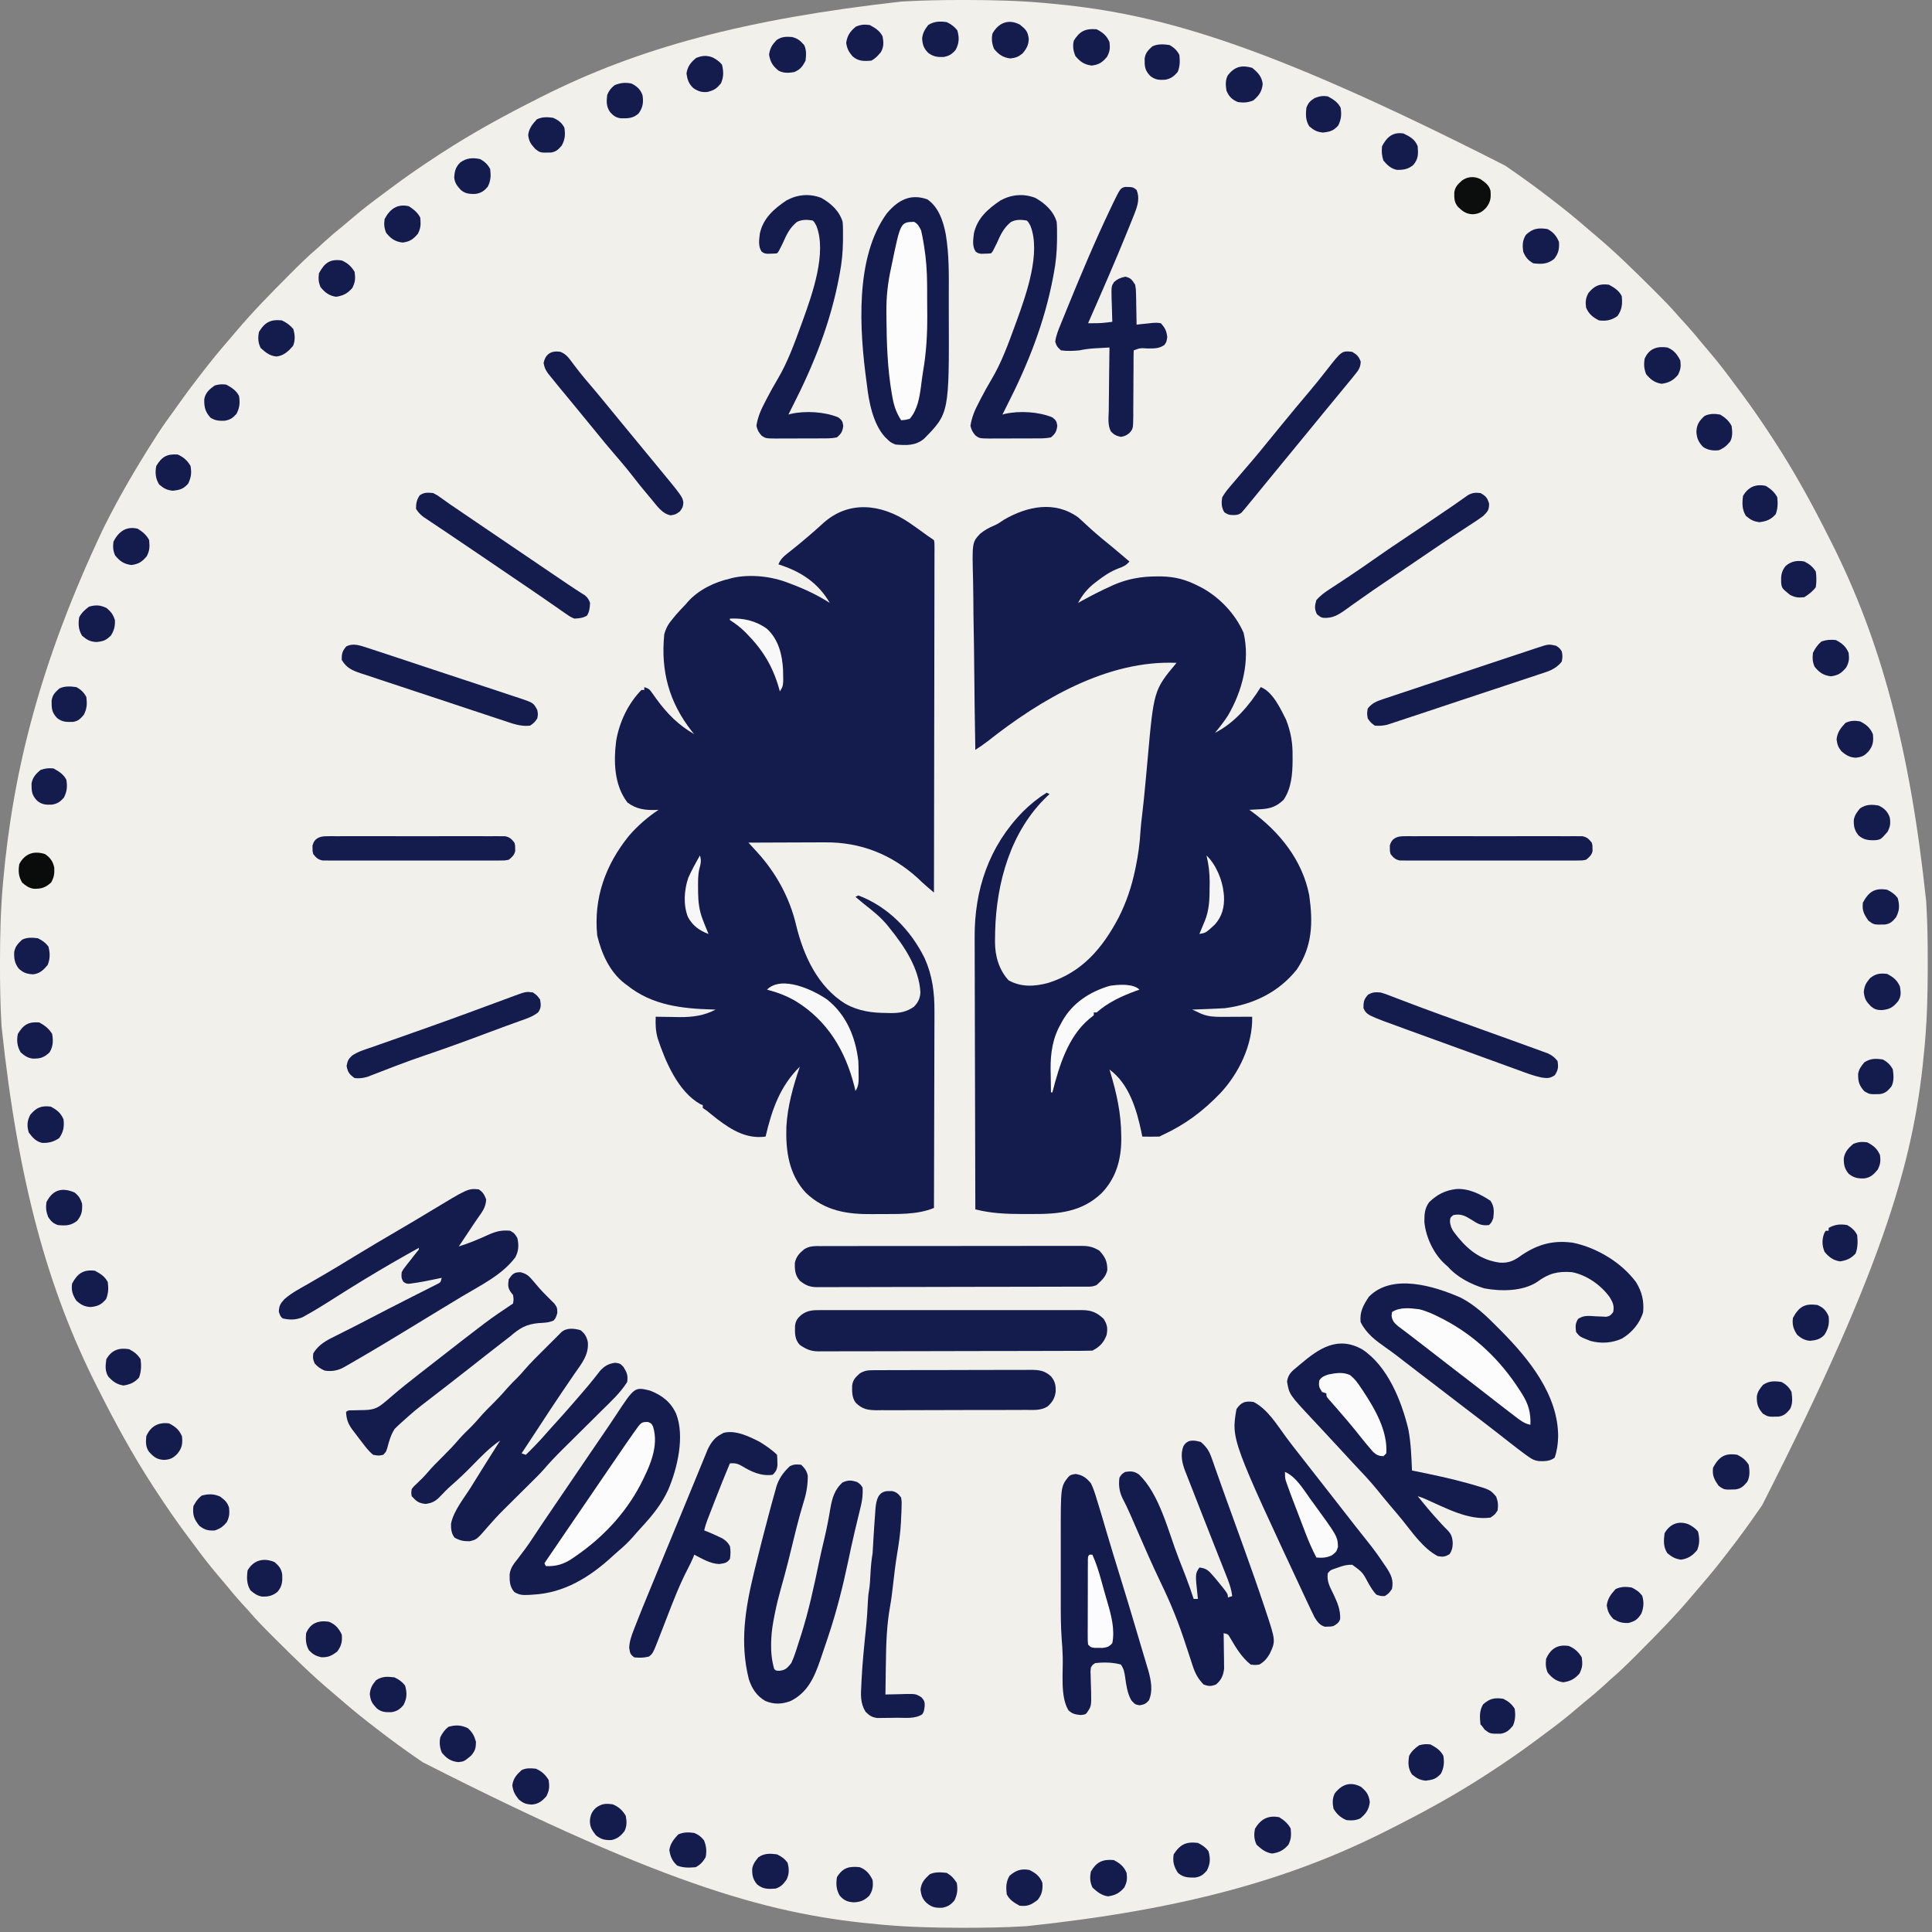 <svg xmlns="http://www.w3.org/2000/svg" fill="none" viewBox="0 0 125 125" height="125" width="125">
<rect x="0" y="0" width="125" height="125" fill="#808080" stroke="none"/>
<g clip-path="url(#clip0_1768_1286)">
<path fill="#F2F0EB" d="M62.292 5.51784e-05C62.439 0 62.439 0 62.589 0C64.244 0.003 65.888 0.042 67.537 0.189C67.629 0.197 67.629 0.197 67.724 0.205C74.572 0.817 81.24 2.499 97.373 10.709C97.443 10.757 97.512 10.804 97.584 10.853C98.542 11.511 99.479 12.191 100.396 12.906C100.557 13.032 100.719 13.157 100.881 13.282C101.548 13.799 102.192 14.338 102.829 14.892C102.975 15.018 103.123 15.143 103.271 15.268C104.547 16.343 105.732 17.508 106.913 18.686C106.965 18.738 107.018 18.791 107.072 18.845C107.624 19.395 108.165 19.946 108.67 20.54C108.809 20.693 108.95 20.846 109.09 20.998C109.443 21.385 109.778 21.782 110.107 22.19C110.284 22.407 110.465 22.62 110.648 22.832C111.179 23.451 111.67 24.094 112.153 24.751C112.296 24.943 112.439 25.135 112.583 25.326C113.328 26.322 114.028 27.344 114.706 28.387C114.75 28.454 114.794 28.521 114.839 28.59C116.131 30.578 117.264 32.651 118.328 34.768C118.4 34.91 118.4 34.91 118.473 35.054C121.65 41.35 123.566 48.323 124.623 58.31C124.627 58.371 124.63 58.432 124.634 58.496C124.707 59.761 124.727 61.025 124.725 62.293C124.725 62.391 124.725 62.489 124.725 62.59C124.723 64.245 124.683 65.888 124.537 67.537C124.531 67.599 124.526 67.66 124.52 67.724C123.908 74.573 122.227 81.24 114.016 97.374C113.969 97.443 113.921 97.513 113.872 97.584C113.214 98.542 112.534 99.48 111.819 100.396C111.693 100.558 111.568 100.719 111.443 100.881C110.927 101.548 110.387 102.192 109.834 102.829C109.707 102.976 109.582 103.123 109.458 103.272C108.383 104.547 107.217 105.733 106.04 106.913C105.987 106.966 105.935 107.019 105.881 107.073C105.331 107.625 104.779 108.165 104.186 108.67C104.033 108.81 103.88 108.95 103.728 109.091C103.341 109.444 102.943 109.779 102.535 110.107C102.318 110.284 102.105 110.465 101.893 110.648C101.275 111.179 100.631 111.671 99.975 112.154C99.782 112.296 99.591 112.44 99.399 112.583C98.403 113.329 97.382 114.029 96.338 114.707C96.271 114.75 96.204 114.794 96.135 114.839C94.147 116.131 92.074 117.265 89.957 118.328C89.863 118.376 89.769 118.424 89.671 118.473C83.375 121.65 76.402 123.566 66.415 124.623C66.354 124.627 66.293 124.631 66.23 124.634C64.964 124.708 63.7 124.727 62.432 124.726C62.285 124.726 62.285 124.726 62.136 124.726C60.481 124.723 58.837 124.683 57.188 124.537C57.127 124.532 57.065 124.526 57.001 124.521C50.153 123.909 43.485 122.227 27.352 114.017C27.282 113.969 27.213 113.922 27.141 113.873C26.183 113.215 25.246 112.534 24.329 111.819C24.168 111.694 24.006 111.569 23.844 111.444C23.177 110.927 22.533 110.387 21.896 109.834C21.75 109.708 21.602 109.583 21.454 109.458C20.178 108.383 18.992 107.218 17.812 106.04C17.759 105.988 17.707 105.935 17.652 105.881C17.101 105.331 16.56 104.78 16.055 104.186C15.915 104.033 15.775 103.88 15.635 103.728C15.282 103.341 14.947 102.944 14.618 102.536C14.441 102.319 14.26 102.106 14.077 101.894C13.546 101.275 13.055 100.632 12.572 99.975C12.429 99.783 12.286 99.591 12.142 99.4C11.396 98.404 10.697 97.382 10.019 96.339C9.975 96.272 9.931 96.205 9.886 96.136C8.594 94.148 7.461 92.075 6.397 89.958C6.349 89.863 6.301 89.769 6.252 89.672C3.075 83.376 1.159 76.403 0.102 66.416C0.098 66.355 0.095 66.293 0.091 66.23C0.018 64.964 -0.002 63.701 -0 62.433C-0 62.335 -0 62.237 -0 62.136C0.002 60.481 0.042 58.838 0.188 57.189C0.196 57.096 0.196 57.096 0.205 57.002C0.844 49.847 2.617 42.801 6.656 34.251C6.705 34.152 6.754 34.054 6.805 33.952C7.758 32.049 8.833 30.225 9.976 28.43C10.03 28.344 10.085 28.258 10.141 28.17C10.512 27.595 10.907 27.041 11.312 26.49C11.388 26.384 11.463 26.279 11.538 26.173C11.986 25.538 12.447 24.916 12.926 24.304C13.04 24.158 13.153 24.012 13.266 23.866C13.788 23.192 14.332 22.54 14.891 21.897C15.018 21.75 15.143 21.602 15.267 21.454C16.342 20.178 17.508 18.993 18.685 17.813C18.738 17.76 18.79 17.707 18.844 17.653C19.394 17.101 19.945 16.561 20.539 16.056C20.692 15.916 20.845 15.776 20.997 15.635C21.384 15.282 21.782 14.947 22.189 14.619C22.407 14.442 22.62 14.261 22.832 14.078C23.45 13.546 24.094 13.055 24.75 12.572C24.943 12.43 25.134 12.286 25.326 12.143C26.322 11.397 27.343 10.697 28.387 10.019C28.454 9.976 28.521 9.932 28.59 9.887C30.578 8.595 32.651 7.461 34.768 6.397C34.862 6.35 34.956 6.302 35.053 6.253C41.327 3.087 48.208 1.24 58.309 0.102C58.37 0.099 58.431 0.095 58.493 0.092C59.76 0.019 61.024 -0.001 62.292 5.51784e-05Z"></path>
<path fill="#141B4D" d="M58.778 33.784C59.188 34.065 59.591 34.354 59.992 34.647C60.135 34.75 60.281 34.848 60.427 34.946C60.461 35.115 60.461 35.115 60.461 35.325C60.462 35.404 60.462 35.484 60.463 35.566C60.462 35.655 60.461 35.743 60.46 35.834C60.461 35.927 60.461 36.02 60.461 36.116C60.461 36.431 60.46 36.745 60.458 37.06C60.458 37.285 60.458 37.51 60.459 37.734C60.459 38.219 60.458 38.704 60.456 39.188C60.454 39.889 60.453 40.59 60.453 41.291C60.452 42.428 60.45 43.565 60.448 44.703C60.445 45.807 60.443 46.912 60.442 48.017C60.442 48.119 60.442 48.119 60.442 48.223C60.442 48.565 60.441 48.906 60.441 49.247C60.438 52.081 60.433 54.915 60.427 57.749C60.324 57.661 60.221 57.573 60.118 57.485C60.06 57.436 60.003 57.387 59.944 57.337C59.743 57.163 59.552 56.98 59.359 56.797C57.657 55.263 55.667 54.484 53.393 54.5C53.249 54.5 53.105 54.501 52.962 54.501C52.586 54.502 52.21 54.503 51.835 54.505C51.45 54.507 51.066 54.508 50.682 54.509C49.929 54.511 49.177 54.514 48.425 54.518C48.489 54.588 48.552 54.657 48.618 54.729C48.702 54.821 48.786 54.913 48.87 55.005C48.912 55.051 48.954 55.097 48.997 55.144C50.209 56.474 51.094 58.088 51.506 59.844C51.988 61.837 52.912 63.843 54.703 64.951C55.557 65.421 56.421 65.538 57.386 65.539C57.473 65.541 57.56 65.544 57.65 65.546C58.222 65.548 58.659 65.467 59.135 65.135C59.409 64.84 59.527 64.603 59.55 64.206C59.467 62.652 58.515 61.228 57.565 60.057C57.512 59.99 57.459 59.923 57.404 59.854C56.967 59.324 56.441 58.913 55.903 58.488C55.789 58.394 55.676 58.3 55.563 58.205C55.492 58.146 55.422 58.087 55.349 58.026C55.41 57.996 55.471 57.965 55.534 57.934C57.459 58.663 58.926 60.178 59.827 62C60.329 63.134 60.468 64.229 60.458 65.46C60.458 65.6 60.458 65.739 60.459 65.878C60.459 66.253 60.457 66.627 60.455 67.001C60.453 67.394 60.453 67.787 60.453 68.179C60.452 68.921 60.45 69.663 60.447 70.405C60.444 71.25 60.442 72.096 60.441 72.941C60.438 74.678 60.433 76.415 60.427 78.153C59.333 78.609 58.049 78.542 56.879 78.549C56.738 78.55 56.597 78.552 56.456 78.553C54.819 78.572 53.371 78.351 52.141 77.177C51.033 75.982 50.827 74.459 50.879 72.895C50.955 71.554 51.318 70.278 51.749 69.013C50.463 70.277 49.938 71.808 49.533 73.537C48.32 73.702 47.37 73.132 46.431 72.425C46.281 72.308 46.133 72.189 45.985 72.069C45.747 71.868 45.747 71.868 45.471 71.69C45.471 71.629 45.471 71.568 45.471 71.505C45.42 71.484 45.369 71.462 45.316 71.44C43.877 70.642 43.04 68.664 42.55 67.173C42.418 66.705 42.404 66.265 42.424 65.781C42.494 65.783 42.565 65.784 42.637 65.786C42.96 65.792 43.284 65.795 43.607 65.799C43.717 65.801 43.828 65.803 43.941 65.806C44.788 65.813 45.546 65.72 46.302 65.32C46.251 65.319 46.2 65.317 46.147 65.316C44.122 65.256 42.214 65.058 40.578 63.75C40.49 63.685 40.49 63.685 40.401 63.619C39.438 62.864 38.914 61.686 38.639 60.519C38.401 58.095 39.177 55.955 40.687 54.083C41.249 53.432 41.893 52.872 42.609 52.395C42.552 52.398 42.495 52.401 42.436 52.404C41.738 52.427 41.162 52.35 40.595 51.922C39.733 50.789 39.697 49.295 39.866 47.934C40.071 46.722 40.636 45.523 41.501 44.64C41.562 44.64 41.623 44.64 41.686 44.64C41.686 44.579 41.686 44.518 41.686 44.455C41.989 44.556 42.027 44.601 42.203 44.85C42.248 44.912 42.292 44.974 42.339 45.038C42.386 45.105 42.433 45.171 42.482 45.24C43.184 46.197 43.882 46.9 44.917 47.502C44.864 47.438 44.812 47.374 44.757 47.308C43.292 45.44 42.739 43.413 42.978 41.039C43.093 40.623 43.252 40.348 43.532 40.024C43.598 39.944 43.663 39.864 43.731 39.782C43.935 39.547 44.147 39.324 44.363 39.1C44.413 39.042 44.463 38.985 44.514 38.925C45.203 38.156 46.231 37.664 47.225 37.438C47.28 37.423 47.336 37.407 47.393 37.391C48.555 37.132 49.914 37.286 51.01 37.715C51.072 37.739 51.134 37.762 51.198 37.786C52.079 38.117 52.891 38.503 53.687 39.008C52.922 37.692 51.795 36.964 50.364 36.515C50.503 36.168 50.701 36 50.993 35.771C51.084 35.699 51.175 35.626 51.268 35.551C51.317 35.513 51.365 35.475 51.415 35.435C51.67 35.23 51.92 35.019 52.17 34.807C52.22 34.765 52.271 34.722 52.323 34.678C52.643 34.406 52.956 34.127 53.266 33.844C54.912 32.362 56.999 32.604 58.778 33.784Z"></path>
<path fill="#141B4D" d="M69.751 33.469C69.93 33.625 70.104 33.785 70.277 33.948C70.707 34.35 71.149 34.729 71.608 35.099C71.922 35.353 72.23 35.614 72.538 35.875C72.618 35.943 72.618 35.943 72.7 36.012C72.825 36.118 72.95 36.224 73.075 36.331C72.863 36.574 72.68 36.666 72.377 36.769C71.838 36.976 71.406 37.271 70.952 37.623C70.884 37.676 70.816 37.729 70.746 37.783C70.312 38.139 70.018 38.515 69.751 39.008C69.876 38.94 69.876 38.94 70.002 38.869C70.622 38.53 71.247 38.206 71.892 37.918C71.948 37.892 72.004 37.867 72.061 37.84C72.961 37.447 73.874 37.292 74.852 37.294C74.953 37.295 75.053 37.295 75.156 37.295C76.036 37.315 76.728 37.501 77.507 37.9C77.593 37.944 77.68 37.987 77.769 38.031C78.927 38.668 79.933 39.732 80.461 40.947C80.888 42.775 80.372 44.716 79.445 46.302C79.192 46.69 78.911 47.053 78.614 47.41C79.859 46.787 80.849 45.624 81.569 44.455C82.343 44.753 82.851 45.851 83.204 46.553C83.517 47.35 83.643 48.078 83.629 48.933C83.629 49.021 83.629 49.109 83.63 49.2C83.623 50.077 83.557 51.006 83.046 51.749C82.561 52.209 82.158 52.33 81.499 52.36C81.435 52.364 81.371 52.367 81.304 52.371C81.146 52.38 80.988 52.387 80.83 52.395C80.894 52.44 80.894 52.44 80.959 52.487C82.788 53.821 84.271 55.659 84.708 57.934C84.954 59.681 84.919 61.232 83.9 62.729C82.739 64.187 81.1 64.987 79.261 65.228C78.895 65.251 78.53 65.266 78.164 65.28C78.066 65.284 77.967 65.288 77.865 65.292C77.622 65.301 77.38 65.311 77.137 65.32C77.266 65.38 77.395 65.44 77.524 65.499C77.596 65.532 77.667 65.565 77.741 65.6C78.177 65.772 78.575 65.793 79.04 65.791C79.213 65.79 79.213 65.79 79.389 65.79C79.509 65.789 79.628 65.788 79.751 65.787C79.872 65.787 79.993 65.787 80.118 65.786C80.417 65.785 80.716 65.784 81.015 65.782C81.062 67.568 80.168 69.434 78.954 70.729C77.823 71.906 76.68 72.76 75.198 73.444C75.138 73.475 75.077 73.505 75.014 73.537C74.826 73.543 74.637 73.544 74.448 73.543C74.347 73.542 74.246 73.541 74.142 73.54C74.064 73.539 73.986 73.538 73.906 73.537C73.887 73.441 73.868 73.344 73.848 73.245C73.541 71.785 73.046 70.115 71.783 69.198C71.798 69.249 71.814 69.302 71.831 69.355C72.248 70.737 72.532 72.017 72.544 73.467C72.545 73.552 72.546 73.636 72.547 73.722C72.54 75.051 72.2 76.243 71.258 77.212C69.977 78.42 68.487 78.556 66.792 78.546C66.585 78.545 66.378 78.546 66.171 78.547C65.143 78.548 64.103 78.505 63.104 78.245C63.096 75.761 63.089 73.277 63.085 70.793C63.083 69.64 63.081 68.486 63.076 67.333C63.073 66.327 63.07 65.321 63.069 64.315C63.069 63.782 63.068 63.251 63.065 62.718C63.063 62.216 63.062 61.714 63.062 61.212C63.062 61.029 63.062 60.846 63.06 60.663C63.037 57.565 63.993 54.738 66.191 52.505C66.661 52.038 67.156 51.637 67.72 51.287C67.781 51.318 67.842 51.348 67.905 51.379C67.829 51.449 67.829 51.449 67.752 51.519C65.389 53.769 64.464 57.106 64.385 60.286C64.383 60.433 64.381 60.58 64.379 60.727C64.378 60.796 64.377 60.864 64.376 60.935C64.374 61.841 64.631 62.751 65.257 63.427C66.066 63.879 66.931 63.83 67.801 63.6C70.006 62.915 71.326 61.353 72.373 59.37C72.88 58.369 73.214 57.369 73.444 56.272C73.459 56.204 73.473 56.135 73.488 56.064C73.645 55.296 73.747 54.539 73.79 53.756C73.814 53.412 73.852 53.074 73.895 52.732C73.976 52.062 74.043 51.391 74.104 50.719C74.123 50.518 74.142 50.316 74.161 50.115C74.189 49.807 74.218 49.499 74.245 49.19C74.651 44.647 74.651 44.647 76.122 42.886C71.645 42.693 67.314 45.26 63.913 47.952C63.651 48.154 63.38 48.335 63.104 48.517C63.072 46.766 63.047 45.014 63.032 43.261C63.025 42.448 63.016 41.635 63 40.821C62.986 40.111 62.977 39.402 62.974 38.693C62.972 38.317 62.968 37.942 62.958 37.567C62.894 35.099 62.894 35.099 63.405 34.542C63.687 34.306 63.984 34.142 64.323 34.002C64.557 33.902 64.759 33.762 64.968 33.619C66.481 32.746 68.25 32.387 69.751 33.469Z"></path>
<path fill="#141B4D" d="M60 12.898C60.734 13.405 61.028 14.309 61.19 15.152C61.413 16.476 61.392 17.812 61.386 19.151C61.385 19.506 61.386 19.862 61.387 20.218C61.412 26.734 61.412 26.734 59.781 28.391C59.224 28.849 58.629 28.819 57.934 28.76C57.617 28.622 57.617 28.622 57.38 28.391C57.313 28.326 57.313 28.326 57.245 28.26C56.482 27.406 56.21 25.987 56.088 24.883C56.076 24.794 56.076 24.794 56.063 24.704C55.613 21.382 55.293 16.659 57.38 13.804C58.092 12.957 58.891 12.508 60 12.898Z"></path>
<path fill="#141B4D" d="M42.055 89.97C42.823 90.269 43.398 90.705 43.742 91.463C44.319 92.917 43.828 95.002 43.232 96.392C42.812 97.31 42.204 98.057 41.522 98.795C41.324 99.01 41.132 99.229 40.941 99.45C40.656 99.772 40.356 100.057 40.028 100.334C39.901 100.442 39.776 100.553 39.654 100.666C38.182 102.026 36.517 103.069 34.485 103.172C34.397 103.178 34.308 103.184 34.218 103.19C33.827 103.207 33.622 103.208 33.279 103.005C32.968 102.654 32.968 102.294 32.974 101.845C33.031 101.432 33.249 101.166 33.504 100.847C33.607 100.709 33.71 100.571 33.813 100.433C33.891 100.331 33.891 100.331 33.97 100.228C34.174 99.954 34.362 99.672 34.548 99.387C34.954 98.771 35.368 98.161 35.783 97.552C35.85 97.453 35.917 97.355 35.986 97.253C36.09 97.101 36.193 96.95 36.296 96.798C36.6 96.351 36.904 95.905 37.207 95.458C37.654 94.801 38.101 94.144 38.548 93.487C38.608 93.4 38.667 93.313 38.728 93.223C38.844 93.053 38.961 92.883 39.077 92.713C39.337 92.332 39.596 91.951 39.848 91.566C41.059 89.73 41.059 89.73 42.055 89.97Z"></path>
<path fill="#141B4D" d="M94.499 83.952C95.412 84.422 96.147 85.118 96.86 85.844C96.941 85.924 97.022 86.005 97.105 86.088C98.928 87.926 100.818 90.254 100.812 92.952C100.799 93.427 100.742 93.857 100.587 94.308C100.284 94.552 99.928 94.544 99.551 94.532C99.269 94.489 99.13 94.415 98.899 94.252C98.827 94.202 98.756 94.151 98.682 94.1C98.335 93.844 97.994 93.583 97.656 93.316C97.509 93.201 97.363 93.086 97.216 92.972C97.145 92.916 97.075 92.86 97.002 92.803C96.211 92.184 95.411 91.577 94.614 90.968C94.123 90.593 93.633 90.216 93.144 89.839C92.711 89.507 92.278 89.176 91.844 88.845C91.544 88.615 91.243 88.385 90.945 88.154C90.895 88.116 90.846 88.078 90.796 88.039C90.652 87.927 90.508 87.816 90.364 87.704C90.146 87.538 89.924 87.378 89.7 87.22C89.015 86.736 88.416 86.307 88.031 85.538C87.964 84.864 88.207 84.45 88.562 83.905C90.063 82.362 92.781 83.204 94.499 83.952Z"></path>
<path fill="#141B4D" d="M37.56 86.064C37.836 86.278 37.957 86.487 38.033 86.83C38.105 87.666 37.622 88.235 37.168 88.886C37.081 89.012 36.995 89.139 36.91 89.266C36.725 89.539 36.54 89.811 36.353 90.083C35.871 90.791 35.404 91.508 34.935 92.225C34.685 92.607 34.434 92.988 34.183 93.369C34.097 93.499 34.012 93.628 33.927 93.757C33.867 93.848 33.807 93.939 33.746 94.033C33.883 94.078 33.883 94.078 34.023 94.125C34.475 93.682 34.914 93.235 35.327 92.755C35.534 92.516 35.748 92.282 35.962 92.048C36.336 91.636 36.706 91.222 37.069 90.801C37.13 90.731 37.13 90.731 37.191 90.66C37.332 90.498 37.472 90.335 37.612 90.172C37.683 90.089 37.683 90.089 37.757 90.004C37.981 89.743 38.203 89.48 38.417 89.21C38.488 89.12 38.56 89.03 38.633 88.938C38.695 88.858 38.757 88.779 38.82 88.697C39.118 88.374 39.364 88.231 39.799 88.17C40.116 88.216 40.116 88.216 40.335 88.436C40.56 88.799 40.641 88.984 40.578 89.416C40.147 90.104 39.536 90.666 38.962 91.231C38.869 91.324 38.776 91.416 38.684 91.508C38.442 91.749 38.199 91.99 37.956 92.23C37.568 92.615 37.179 93 36.792 93.385C36.658 93.519 36.523 93.651 36.389 93.784C35.973 94.197 35.572 94.615 35.191 95.06C34.925 95.362 34.638 95.643 34.352 95.925C34.289 95.988 34.225 96.051 34.16 96.115C33.894 96.38 33.627 96.645 33.359 96.91C33.163 97.105 32.967 97.3 32.771 97.495C32.712 97.553 32.652 97.612 32.591 97.672C32.237 98.024 31.902 98.387 31.576 98.766C30.849 99.608 30.849 99.608 30.382 99.717C30.005 99.726 29.735 99.671 29.407 99.48C29.202 99.213 29.172 98.917 29.181 98.585C29.341 97.75 30.038 96.915 30.48 96.202C30.544 96.099 30.608 95.995 30.674 95.888C31.23 94.989 31.794 94.094 32.361 93.202C31.687 93.651 31.126 94.242 30.561 94.817C30.122 95.265 29.677 95.695 29.202 96.104C28.917 96.354 28.66 96.629 28.398 96.902C28.112 97.167 27.912 97.254 27.526 97.304C27.075 97.25 26.941 97.136 26.637 96.802C26.602 96.577 26.602 96.577 26.637 96.341C26.776 96.16 26.776 96.16 26.966 95.989C27.215 95.755 27.45 95.523 27.67 95.262C27.971 94.911 28.294 94.588 28.622 94.263C29.002 93.887 29.368 93.507 29.714 93.099C29.962 92.819 30.232 92.561 30.498 92.298C30.677 92.116 30.845 91.93 31.011 91.736C31.318 91.377 31.651 91.047 31.987 90.716C32.293 90.412 32.579 90.098 32.859 89.77C33.057 89.545 33.27 89.337 33.484 89.127C33.644 88.965 33.791 88.798 33.938 88.625C34.352 88.149 34.798 87.708 35.246 87.264C35.37 87.141 35.37 87.141 35.497 87.014C35.65 86.863 35.803 86.711 35.956 86.559C36.071 86.444 36.186 86.329 36.299 86.212C36.635 85.891 37.141 85.939 37.56 86.064Z"></path>
<path fill="#141B4D" d="M88.137 87.304C89.774 88.384 90.67 90.613 91.118 92.467C91.287 93.344 91.317 94.249 91.355 95.14C91.423 95.154 91.491 95.168 91.561 95.182C92.723 95.421 93.883 95.66 95.025 95.983C95.101 96.004 95.177 96.025 95.255 96.047C96.417 96.386 96.417 96.386 96.802 96.831C96.924 97.157 96.944 97.379 96.894 97.725C96.715 97.996 96.715 97.996 96.433 98.187C95.007 98.394 93.483 97.534 92.214 96.984C91.993 96.888 91.993 96.888 91.724 96.802C92.149 97.333 92.581 97.852 93.04 98.354C93.116 98.438 93.193 98.523 93.271 98.609C93.391 98.739 93.512 98.866 93.639 98.987C93.913 99.263 93.974 99.484 93.992 99.86C93.975 100.162 93.952 100.291 93.79 100.553C93.49 100.726 93.359 100.745 93.017 100.679C92.076 100.179 91.396 99.172 90.741 98.361C90.46 98.016 90.173 97.678 89.885 97.34C89.622 97.03 89.365 96.716 89.11 96.398C88.617 95.791 88.078 95.228 87.541 94.66C87.317 94.422 87.097 94.181 86.877 93.94C86.495 93.522 86.11 93.107 85.723 92.694C85.56 92.519 85.397 92.344 85.233 92.168C85.132 92.06 85.031 91.952 84.93 91.844C83.411 90.219 83.411 90.219 83.271 89.382C83.348 88.886 83.593 88.712 83.969 88.401C84.039 88.341 84.039 88.341 84.11 88.281C85.353 87.228 86.546 86.419 88.137 87.304Z"></path>
<path fill="#141B4D" d="M30.976 76.952C31.254 77.139 31.334 77.292 31.455 77.604C31.431 78.116 31.201 78.404 30.909 78.815C30.718 79.089 30.535 79.368 30.35 79.647C30.129 79.98 29.907 80.312 29.684 80.645C30.353 80.436 30.985 80.171 31.621 79.878C32.11 79.663 32.473 79.577 33.008 79.629C33.285 79.796 33.285 79.796 33.469 80.091C33.579 80.549 33.562 80.931 33.339 81.351C32.48 82.497 31.097 83.156 29.895 83.878C29.426 84.16 28.958 84.445 28.49 84.729C28.327 84.829 28.163 84.928 28 85.027C27.45 85.36 26.901 85.694 26.352 86.03C25.267 86.693 24.178 87.348 23.077 87.984C22.975 88.043 22.873 88.103 22.767 88.164C22.673 88.218 22.579 88.272 22.482 88.328C22.4 88.375 22.317 88.423 22.232 88.472C21.833 88.685 21.451 88.747 21.006 88.677C20.742 88.564 20.549 88.43 20.359 88.215C20.238 87.903 20.238 87.903 20.267 87.569C20.611 86.98 21.157 86.704 21.75 86.415C21.942 86.318 22.133 86.221 22.324 86.125C22.425 86.074 22.527 86.024 22.631 85.972C23.113 85.73 23.592 85.481 24.071 85.232C24.786 84.86 25.502 84.49 26.222 84.126C26.488 83.991 26.754 83.856 27.021 83.72C27.149 83.655 27.278 83.59 27.407 83.526C27.586 83.436 27.764 83.345 27.943 83.254C28.045 83.203 28.148 83.151 28.253 83.098C28.511 82.97 28.511 82.97 28.576 82.676C28.487 82.695 28.398 82.713 28.306 82.733C27.76 82.847 27.213 82.96 26.66 83.033C26.59 83.043 26.52 83.052 26.448 83.061C26.268 83.045 26.268 83.045 26.105 82.936C25.952 82.71 25.966 82.576 25.991 82.306C26.093 82.12 26.093 82.12 26.233 81.941C26.283 81.877 26.333 81.812 26.385 81.745C26.464 81.646 26.464 81.646 26.545 81.545C26.649 81.412 26.753 81.278 26.857 81.145C26.903 81.087 26.949 81.028 26.997 80.968C27.108 80.846 27.108 80.846 27.099 80.737C25.939 81.379 24.792 82.039 23.66 82.728C23.605 82.761 23.55 82.794 23.494 82.829C22.804 83.249 22.119 83.677 21.438 84.112C20.926 84.438 20.411 84.757 19.88 85.053C19.776 85.112 19.672 85.17 19.565 85.23C19.128 85.401 18.75 85.408 18.288 85.301C18.144 85.168 18.144 85.168 18.04 84.874C18.053 84.482 18.14 84.343 18.399 84.058C18.862 83.649 19.421 83.362 19.955 83.056C20.156 82.94 20.356 82.823 20.556 82.706C20.692 82.627 20.829 82.548 20.965 82.469C21.605 82.097 22.238 81.712 22.869 81.325C23.852 80.726 24.842 80.14 25.836 79.56C26.483 79.183 27.125 78.801 27.765 78.413C30.283 76.887 30.283 76.887 30.976 76.952Z"></path>
<path fill="#141B4D" d="M77.691 93.295C78.049 93.6 78.228 93.864 78.383 94.304C78.421 94.412 78.46 94.52 78.5 94.632C78.541 94.75 78.582 94.868 78.623 94.986C78.667 95.11 78.711 95.234 78.755 95.357C78.847 95.616 78.939 95.876 79.03 96.135C79.163 96.512 79.298 96.887 79.435 97.263C79.457 97.323 79.478 97.383 79.501 97.445C79.545 97.566 79.589 97.688 79.633 97.809C79.768 98.18 79.901 98.55 80.034 98.921C80.146 99.232 80.258 99.543 80.371 99.854C80.867 101.225 81.353 102.598 81.814 103.981C81.834 104.041 81.854 104.101 81.874 104.162C82.54 106.164 82.54 106.164 82.152 106.999C81.972 107.306 81.789 107.519 81.477 107.697C81.21 107.731 81.21 107.731 80.923 107.697C80.345 107.247 79.948 106.583 79.585 105.957C79.456 105.732 79.456 105.732 79.168 105.666C79.17 105.742 79.171 105.817 79.173 105.895C79.179 106.238 79.182 106.581 79.186 106.924C79.188 107.043 79.19 107.162 79.193 107.284C79.194 107.399 79.195 107.514 79.195 107.632C79.197 107.737 79.198 107.843 79.2 107.951C79.154 108.39 79.018 108.7 78.678 108.984C78.354 109.112 78.204 109.106 77.876 108.99C77.509 108.61 77.317 108.258 77.159 107.753C77.127 107.656 77.127 107.656 77.094 107.556C77.049 107.418 77.004 107.279 76.959 107.14C76.841 106.774 76.718 106.409 76.595 106.045C76.571 105.973 76.546 105.9 76.521 105.825C76.312 105.209 76.08 104.605 75.828 104.005C75.778 103.887 75.778 103.887 75.728 103.767C75.498 103.228 75.246 102.7 74.994 102.171C74.538 101.216 74.114 100.249 73.693 99.279C73.584 99.028 73.475 98.778 73.365 98.527C73.298 98.373 73.231 98.219 73.165 98.066C72.989 97.662 72.803 97.268 72.598 96.879C72.413 96.474 72.366 96.043 72.429 95.603C72.573 95.373 72.573 95.373 72.798 95.234C73.167 95.18 73.361 95.178 73.674 95.387C75.023 96.644 75.594 99.123 76.249 100.796C76.298 100.922 76.298 100.922 76.348 101.05C76.443 101.293 76.537 101.536 76.632 101.779C76.674 101.887 76.674 101.887 76.717 101.998C76.903 102.478 77.071 102.961 77.23 103.451C77.321 103.451 77.412 103.451 77.507 103.451C77.497 103.365 77.497 103.365 77.487 103.278C77.328 101.827 77.328 101.827 77.599 101.42C78.03 101.461 78.193 101.609 78.47 101.933C78.541 102.016 78.613 102.099 78.686 102.184C79.445 103.111 79.445 103.111 79.445 103.358C79.537 103.328 79.628 103.297 79.722 103.266C79.664 102.763 79.497 102.332 79.309 101.865C79.277 101.782 79.244 101.699 79.21 101.614C79.139 101.435 79.068 101.255 78.997 101.076C78.846 100.697 78.697 100.318 78.548 99.938C78.432 99.643 78.316 99.348 78.2 99.053C78.142 98.907 78.142 98.907 78.084 98.757C78.008 98.565 77.932 98.372 77.856 98.18C77.644 97.642 77.433 97.104 77.224 96.565C77.159 96.398 77.094 96.232 77.028 96.065C76.936 95.833 76.846 95.601 76.756 95.368C76.715 95.267 76.715 95.267 76.674 95.165C76.478 94.647 76.354 94.084 76.576 93.555C76.841 93.111 77.236 93.175 77.691 93.295Z"></path>
<path fill="#141B4D" d="M51.841 94.771C52.072 95.002 52.196 95.163 52.263 95.485C52.262 96.07 52.182 96.588 52.005 97.145C51.827 97.728 51.665 98.313 51.518 98.905C51.489 99.02 51.489 99.02 51.46 99.138C51.402 99.373 51.345 99.608 51.287 99.843C51.211 100.156 51.134 100.468 51.056 100.781C51.038 100.857 51.019 100.933 50.999 101.012C50.85 101.609 50.687 102.201 50.52 102.794C50.382 103.286 50.258 103.779 50.156 104.281C50.141 104.354 50.126 104.427 50.111 104.503C50.009 105.012 49.922 105.515 49.902 106.035C49.899 106.124 49.895 106.214 49.891 106.307C49.879 106.894 49.929 107.407 50.087 107.973C50.188 108.093 50.188 108.093 50.433 108.1C50.838 108.054 50.935 107.912 51.195 107.604C51.301 107.375 51.384 107.167 51.46 106.929C51.483 106.861 51.506 106.792 51.529 106.722C51.604 106.493 51.677 106.264 51.749 106.035C51.774 105.957 51.799 105.88 51.825 105.8C52.327 104.231 52.666 102.63 53.002 101.019C53.103 100.537 53.214 100.057 53.329 99.578C53.488 98.913 53.617 98.247 53.727 97.572C53.841 96.927 54.007 96.37 54.501 95.92C54.87 95.753 55.056 95.765 55.442 95.879C55.667 96.029 55.667 96.029 55.811 96.249C55.835 96.679 55.791 97.055 55.689 97.473C55.663 97.582 55.636 97.692 55.609 97.805C55.581 97.922 55.552 98.038 55.523 98.158C55.462 98.407 55.403 98.657 55.344 98.906C55.328 98.969 55.313 99.032 55.298 99.097C55.146 99.734 55.011 100.374 54.876 101.015C54.529 102.655 54.128 104.26 53.595 105.85C53.562 105.949 53.529 106.047 53.495 106.149C53.387 106.471 53.278 106.792 53.168 107.114C53.117 107.266 53.117 107.266 53.064 107.421C52.683 108.525 52.256 109.507 51.149 110.056C50.588 110.268 50.071 110.287 49.516 110.051C48.955 109.731 48.642 109.243 48.448 108.637C47.85 106.253 48.227 104.038 48.794 101.695C48.814 101.615 48.833 101.535 48.853 101.453C49.139 100.277 49.44 99.106 49.753 97.937C49.805 97.743 49.857 97.549 49.908 97.355C49.988 97.056 50.071 96.759 50.156 96.462C50.178 96.382 50.199 96.302 50.221 96.22C50.39 95.658 50.676 95.266 51.102 94.864C51.368 94.731 51.547 94.736 51.841 94.771Z"></path>
<path fill="#141B4D" d="M69.59 95.365C70.054 95.435 70.284 95.613 70.582 95.971C70.75 96.308 70.857 96.655 70.963 97.016C70.992 97.106 71.02 97.196 71.049 97.288C71.198 97.761 71.336 98.237 71.475 98.713C71.494 98.776 71.512 98.839 71.531 98.903C71.559 99.001 71.559 99.001 71.588 99.1C71.875 100.076 72.176 101.047 72.475 102.018C72.831 103.176 73.186 104.334 73.526 105.497C73.627 105.842 73.729 106.187 73.832 106.532C73.864 106.637 73.895 106.743 73.928 106.851C73.992 107.065 74.055 107.279 74.12 107.492C74.15 107.596 74.181 107.7 74.213 107.807C74.255 107.945 74.255 107.945 74.297 108.086C74.471 108.714 74.608 109.397 74.333 110.01C74.139 110.241 74.035 110.274 73.739 110.333C73.444 110.281 73.444 110.281 73.196 110.01C72.935 109.547 72.871 109.038 72.797 108.518C72.749 108.184 72.712 107.982 72.521 107.696C72.008 107.548 71.388 107.54 70.859 107.604C70.696 107.706 70.696 107.706 70.582 107.881C70.549 108.131 70.549 108.131 70.565 108.413C70.567 108.518 70.569 108.623 70.572 108.731C70.579 108.952 70.586 109.172 70.593 109.393C70.614 110.394 70.614 110.394 70.305 110.835C70.213 110.927 70.213 110.927 69.919 110.962C69.582 110.929 69.372 110.891 69.126 110.651C68.589 109.769 68.787 108.21 68.759 107.211C68.746 106.809 68.723 106.41 68.689 106.009C68.631 105.206 68.63 104.404 68.631 103.599C68.631 103.439 68.631 103.278 68.631 103.117C68.631 102.783 68.631 102.448 68.632 102.114C68.632 101.688 68.632 101.263 68.631 100.838C68.631 100.507 68.631 100.176 68.631 99.845C68.631 99.688 68.631 99.531 68.631 99.375C68.628 96.172 68.628 96.172 69.142 95.534C69.29 95.417 69.29 95.417 69.59 95.365Z"></path>
<path fill="#141B4D" d="M81.107 90.707C82.026 91.18 82.627 92.197 83.228 93.009C83.481 93.35 83.74 93.686 84.004 94.019C84.395 94.514 84.783 95.01 85.169 95.508C85.593 96.053 86.017 96.597 86.444 97.139C86.853 97.658 87.258 98.18 87.662 98.702C87.949 99.071 88.239 99.438 88.533 99.801C88.88 100.233 89.201 100.679 89.508 101.14C89.562 101.218 89.616 101.296 89.672 101.377C89.996 101.873 90.173 102.206 90.062 102.801C89.866 103.084 89.866 103.084 89.601 103.263C89.337 103.27 89.337 103.27 89.047 103.171C88.854 102.969 88.716 102.74 88.574 102.501C88.16 101.725 88.16 101.725 87.49 101.239C87.162 101.231 86.932 101.29 86.624 101.399C86.48 101.449 86.48 101.449 86.334 101.499C86.083 101.587 86.083 101.587 85.908 101.786C85.831 102.316 86.049 102.688 86.277 103.148C86.531 103.688 86.73 104.146 86.709 104.754C86.621 104.996 86.498 105.074 86.277 105.202C86.093 105.242 86.093 105.242 85.908 105.242C85.847 105.244 85.786 105.246 85.723 105.248C85.398 105.167 85.218 104.913 85.049 104.634C85.014 104.562 84.979 104.49 84.943 104.415C84.881 104.288 84.881 104.288 84.818 104.158C84.774 104.065 84.73 103.971 84.685 103.875C84.637 103.774 84.589 103.674 84.54 103.57C79.661 93.133 79.661 93.133 79.999 91.169C80.313 90.713 80.565 90.63 81.107 90.707Z"></path>
<path fill="#141B4D" d="M53.126 80.622C53.237 80.621 53.237 80.621 53.351 80.621C53.6 80.62 53.849 80.62 54.098 80.621C54.276 80.62 54.454 80.62 54.633 80.619C55.117 80.618 55.602 80.618 56.087 80.618C56.491 80.618 56.896 80.618 57.3 80.617C58.255 80.616 59.209 80.616 60.163 80.617C61.148 80.617 62.132 80.616 63.117 80.614C63.962 80.613 64.807 80.612 65.652 80.612C66.157 80.613 66.662 80.612 67.167 80.611C67.642 80.61 68.117 80.61 68.591 80.611C68.766 80.612 68.94 80.611 69.114 80.611C69.352 80.609 69.59 80.61 69.828 80.611C69.897 80.611 69.966 80.61 70.037 80.609C70.471 80.614 70.767 80.694 71.136 80.923C71.511 81.338 71.645 81.619 71.644 82.173C71.56 82.591 71.262 82.863 70.952 83.139C70.665 83.282 70.362 83.245 70.048 83.245C69.973 83.245 69.897 83.245 69.82 83.246C69.567 83.247 69.313 83.247 69.06 83.247C68.879 83.248 68.698 83.249 68.517 83.249C68.024 83.251 67.531 83.252 67.038 83.252C66.73 83.253 66.423 83.254 66.115 83.254C65.152 83.256 64.19 83.257 63.227 83.258C62.115 83.259 61.003 83.261 59.892 83.265C59.033 83.268 58.174 83.269 57.315 83.269C56.802 83.27 56.288 83.271 55.775 83.273C55.292 83.275 54.809 83.275 54.327 83.275C54.149 83.274 53.972 83.275 53.795 83.276C53.553 83.278 53.311 83.277 53.069 83.276C52.999 83.277 52.929 83.278 52.857 83.279C52.382 83.273 52.116 83.159 51.749 82.862C51.441 82.513 51.414 82.158 51.427 81.708C51.502 81.32 51.723 81.075 52.026 80.831C52.372 80.601 52.725 80.62 53.126 80.622Z"></path>
<path fill="#141B4D" d="M53.048 84.765C53.123 84.764 53.198 84.764 53.275 84.763C53.525 84.762 53.775 84.763 54.024 84.764C54.204 84.764 54.383 84.763 54.562 84.763C55.049 84.761 55.536 84.762 56.023 84.763C56.532 84.763 57.041 84.763 57.551 84.762C58.406 84.762 59.262 84.762 60.117 84.764C61.106 84.765 62.095 84.765 63.084 84.763C63.933 84.762 64.782 84.762 65.631 84.763C66.138 84.763 66.646 84.763 67.153 84.762C67.63 84.761 68.106 84.762 68.583 84.763C68.758 84.764 68.933 84.764 69.108 84.763C69.347 84.762 69.586 84.763 69.825 84.765C69.929 84.764 69.929 84.764 70.035 84.763C70.621 84.769 70.977 84.928 71.402 85.325C71.643 85.7 71.677 85.937 71.598 86.369C71.418 86.863 71.145 87.15 70.675 87.385C70.437 87.394 70.201 87.398 69.963 87.398C69.852 87.399 69.852 87.399 69.738 87.4C69.487 87.4 69.237 87.401 68.986 87.401C68.807 87.402 68.628 87.402 68.449 87.403C67.961 87.405 67.474 87.406 66.986 87.406C66.682 87.407 66.377 87.407 66.073 87.408C65.12 87.41 64.168 87.411 63.215 87.412C62.115 87.413 61.016 87.415 59.916 87.419C59.066 87.422 58.216 87.423 57.366 87.423C56.858 87.424 56.351 87.424 55.843 87.427C55.365 87.429 54.888 87.429 54.41 87.428C54.234 87.428 54.059 87.429 53.884 87.43C53.645 87.432 53.405 87.431 53.166 87.43C53.096 87.431 53.027 87.432 52.956 87.433C52.444 87.427 52.162 87.296 51.749 87.016C51.411 86.656 51.425 86.25 51.439 85.778C51.484 85.447 51.59 85.294 51.841 85.077C52.233 84.783 52.574 84.76 53.048 84.765Z"></path>
<path fill="#141B4D" d="M94.207 76.931C95.012 76.877 95.775 77.25 96.433 77.691C96.682 78.065 96.666 78.36 96.617 78.799C96.513 79.081 96.513 79.081 96.34 79.26C95.869 79.319 95.627 79.194 95.238 78.937C94.801 78.668 94.541 78.514 94.032 78.614C93.823 78.786 93.823 78.786 93.813 79.052C93.856 79.422 93.989 79.627 94.217 79.906C94.269 79.972 94.32 80.037 94.374 80.103C95.101 80.972 95.905 81.539 97.039 81.693C97.65 81.729 97.981 81.552 98.464 81.199C99.516 80.494 100.51 80.229 101.775 80.405C103.322 80.727 104.91 81.684 105.85 82.953C106.233 83.582 106.376 84.156 106.311 84.892C106.108 85.602 105.585 86.223 104.949 86.6C104.305 86.897 103.593 86.945 102.904 86.758C102.217 86.493 102.217 86.493 101.972 86.184C101.928 85.84 101.913 85.629 102.104 85.333C102.465 85.083 102.798 85.14 103.224 85.163C103.382 85.171 103.54 85.178 103.698 85.183C103.802 85.189 103.802 85.189 103.909 85.195C104.151 85.161 104.226 85.083 104.372 84.892C104.457 84.498 104.35 84.259 104.147 83.928C103.589 83.15 102.65 82.484 101.695 82.307C100.781 82.24 100.195 82.39 99.463 82.934C98.517 83.56 97.104 83.559 96.024 83.355C95.152 83.085 94.269 82.63 93.663 81.938C93.614 81.896 93.566 81.854 93.516 81.811C92.771 81.154 92.261 80.069 92.158 79.087C92.156 78.585 92.161 78.206 92.463 77.783C92.986 77.283 93.495 77.018 94.207 76.931Z"></path>
<path fill="#141B4D" d="M72.792 12.094C73.299 12.101 73.299 12.101 73.537 12.287C73.748 12.801 73.617 13.273 73.421 13.77C73.397 13.832 73.373 13.894 73.348 13.958C73.258 14.185 73.167 14.41 73.075 14.636C73.039 14.725 73.003 14.815 72.966 14.907C72.149 16.926 71.273 18.92 70.398 20.913C70.802 20.917 71.196 20.918 71.598 20.867C71.668 20.859 71.739 20.85 71.811 20.841C71.889 20.831 71.889 20.831 71.967 20.821C71.964 20.751 71.962 20.68 71.959 20.608C71.947 20.289 71.94 19.969 71.933 19.65C71.928 19.539 71.923 19.428 71.919 19.314C71.905 18.516 71.905 18.516 72.083 18.243C72.313 18.044 72.513 17.961 72.81 17.901C73.17 17.98 73.247 18.115 73.444 18.421C73.495 18.71 73.495 18.71 73.501 19.031C73.504 19.146 73.507 19.262 73.51 19.38C73.511 19.5 73.512 19.619 73.514 19.742C73.516 19.863 73.519 19.985 73.522 20.109C73.528 20.408 73.533 20.707 73.537 21.006C73.7 20.986 73.7 20.986 73.867 20.966C74.011 20.952 74.155 20.939 74.298 20.925C74.37 20.916 74.442 20.907 74.516 20.898C74.725 20.88 74.9 20.872 75.106 20.913C75.382 21.216 75.466 21.397 75.522 21.802C75.475 22.114 75.475 22.114 75.341 22.314C74.995 22.563 74.675 22.541 74.258 22.546C73.766 22.513 73.766 22.513 73.352 22.668C73.343 22.824 73.341 22.98 73.341 23.137C73.34 23.237 73.34 23.337 73.339 23.44C73.339 23.549 73.339 23.659 73.339 23.771C73.337 24 73.336 24.229 73.334 24.458C73.331 24.821 73.329 25.183 73.329 25.546C73.329 25.895 73.326 26.244 73.322 26.593C73.323 26.701 73.323 26.809 73.324 26.921C73.311 27.759 73.311 27.759 73.042 28.044C72.798 28.207 72.798 28.207 72.521 28.265C72.237 28.205 72.079 28.132 71.879 27.92C71.654 27.512 71.728 27.001 71.737 26.549C71.738 26.433 71.739 26.317 71.74 26.197C71.742 25.889 71.746 25.582 71.751 25.274C71.756 24.96 71.758 24.645 71.76 24.331C71.765 23.715 71.773 23.099 71.783 22.483C71.546 22.496 71.309 22.509 71.073 22.523C71.006 22.527 70.94 22.53 70.871 22.534C70.52 22.555 70.188 22.591 69.844 22.668C69.438 22.707 69.048 22.724 68.644 22.668C68.378 22.419 68.378 22.419 68.274 22.114C68.32 21.712 68.475 21.351 68.627 20.98C68.653 20.914 68.68 20.848 68.707 20.78C68.795 20.563 68.884 20.346 68.973 20.129C69.003 20.054 69.034 19.979 69.065 19.901C69.947 17.739 70.851 15.583 71.858 13.476C71.925 13.335 71.925 13.335 71.993 13.191C72.486 12.178 72.486 12.178 72.792 12.094Z"></path>
<path fill="#141B4D" d="M66.979 12.8C67.609 13.151 68.16 13.652 68.367 14.359C68.394 14.68 68.393 15 68.39 15.322C68.389 15.459 68.389 15.459 68.388 15.599C68.378 16.307 68.316 16.986 68.182 17.682C68.169 17.754 68.155 17.826 68.141 17.9C67.585 20.87 66.505 23.585 65.135 26.268C65.043 26.453 64.951 26.638 64.858 26.822C64.912 26.808 64.965 26.793 65.019 26.777C65.953 26.565 67.213 26.637 68.09 27.007C68.323 27.193 68.361 27.246 68.407 27.549C68.354 27.928 68.287 28.046 67.997 28.299C67.648 28.372 67.303 28.366 66.948 28.364C66.845 28.365 66.742 28.365 66.636 28.366C66.418 28.367 66.201 28.366 65.983 28.365C65.65 28.363 65.318 28.367 64.985 28.371C64.774 28.371 64.562 28.37 64.351 28.37C64.252 28.371 64.152 28.373 64.05 28.374C63.383 28.364 63.383 28.364 63.121 28.185C62.943 27.988 62.838 27.802 62.788 27.541C62.878 26.984 63.071 26.529 63.335 26.032C63.377 25.951 63.418 25.87 63.461 25.786C63.679 25.364 63.909 24.951 64.153 24.543C64.813 23.43 65.247 22.218 65.689 21.006C65.722 20.916 65.756 20.825 65.79 20.732C66.395 19.053 67.364 16.351 66.665 14.601C66.542 14.373 66.542 14.373 66.428 14.267C66.074 14.207 65.74 14.195 65.415 14.358C64.944 14.726 64.725 15.207 64.489 15.744C64.222 16.288 64.222 16.288 64.12 16.39C63.939 16.409 63.939 16.409 63.716 16.413C63.643 16.415 63.57 16.418 63.495 16.42C63.289 16.39 63.289 16.39 63.126 16.279C62.887 15.932 62.967 15.499 63.012 15.097C63.231 14.115 63.922 13.511 64.731 12.968C65.442 12.58 66.215 12.512 66.979 12.8Z"></path>
<path fill="#141B4D" d="M53.13 12.8C53.761 13.151 54.312 13.652 54.519 14.359C54.545 14.68 54.545 15 54.541 15.322C54.541 15.459 54.541 15.459 54.54 15.599C54.53 16.307 54.468 16.986 54.334 17.682C54.32 17.754 54.307 17.826 54.293 17.9C53.737 20.87 52.657 23.585 51.287 26.268C51.195 26.453 51.102 26.638 51.01 26.822C51.063 26.808 51.116 26.793 51.171 26.777C52.104 26.565 53.365 26.637 54.242 27.007C54.474 27.193 54.513 27.246 54.559 27.549C54.506 27.928 54.439 28.046 54.149 28.299C53.8 28.372 53.455 28.366 53.099 28.364C52.996 28.365 52.894 28.365 52.788 28.366C52.57 28.367 52.352 28.366 52.135 28.365C51.802 28.363 51.47 28.367 51.137 28.371C50.926 28.371 50.714 28.37 50.503 28.37C50.403 28.371 50.304 28.373 50.201 28.374C49.535 28.364 49.535 28.364 49.273 28.185C49.095 27.988 48.99 27.802 48.94 27.541C49.03 26.984 49.223 26.529 49.487 26.032C49.528 25.951 49.57 25.87 49.613 25.786C49.831 25.364 50.061 24.951 50.305 24.543C50.965 23.43 51.399 22.218 51.841 21.006C51.874 20.916 51.907 20.825 51.941 20.732C52.547 19.053 53.515 16.351 52.816 14.601C52.694 14.373 52.694 14.373 52.58 14.267C52.226 14.207 51.892 14.195 51.566 14.358C51.096 14.726 50.877 15.207 50.641 15.744C50.373 16.288 50.373 16.288 50.272 16.39C50.091 16.409 50.091 16.409 49.868 16.413C49.795 16.415 49.722 16.418 49.646 16.42C49.441 16.39 49.441 16.39 49.278 16.279C49.039 15.932 49.118 15.499 49.164 15.097C49.383 14.115 50.074 13.511 50.883 12.968C51.594 12.58 52.367 12.512 53.13 12.8Z"></path>
<path fill="#141B4D" d="M49.164 93.294C49.552 93.539 49.945 93.798 50.272 94.124C50.29 94.323 50.29 94.323 50.295 94.569C50.297 94.649 50.299 94.73 50.302 94.813C50.265 95.095 50.194 95.217 49.995 95.417C49.246 95.522 48.611 95.224 47.981 94.84C47.678 94.674 47.557 94.663 47.225 94.678C46.889 95.471 46.571 96.269 46.26 97.072C46.185 97.266 46.11 97.459 46.035 97.653C45.987 97.777 45.939 97.901 45.891 98.025C45.826 98.192 45.826 98.192 45.76 98.361C45.68 98.581 45.612 98.79 45.563 99.018C45.63 99.043 45.696 99.069 45.764 99.096C46.013 99.198 46.256 99.305 46.498 99.421C46.615 99.477 46.615 99.477 46.735 99.533C46.971 99.678 47.087 99.794 47.225 100.033C47.279 100.316 47.272 100.58 47.225 100.864C47.026 101.138 46.871 101.138 46.538 101.193C45.953 101.176 45.427 100.848 44.917 100.587C44.881 100.681 44.881 100.681 44.845 100.778C44.74 101.03 44.621 101.269 44.495 101.51C43.98 102.5 43.581 103.529 43.18 104.568C43.076 104.836 42.972 105.104 42.868 105.371C42.803 105.536 42.739 105.701 42.676 105.866C42.248 106.968 42.248 106.968 41.991 107.177C41.658 107.267 41.385 107.262 41.039 107.234C40.773 107.034 40.763 106.964 40.71 106.617C40.725 106.2 40.851 105.843 41.001 105.459C41.026 105.394 41.05 105.33 41.076 105.264C41.366 104.512 41.672 103.767 41.98 103.022C42.044 102.867 42.108 102.711 42.172 102.556C42.343 102.14 42.515 101.724 42.686 101.308C42.794 101.046 42.903 100.784 43.011 100.521C43.416 99.54 43.821 98.558 44.227 97.577C44.438 97.069 44.647 96.56 44.855 96.052C44.982 95.741 45.109 95.431 45.237 95.121C45.296 94.978 45.355 94.834 45.413 94.69C45.493 94.494 45.574 94.297 45.655 94.101C45.7 93.991 45.745 93.882 45.791 93.768C45.995 93.35 46.229 93.014 46.648 92.797C46.705 92.766 46.761 92.735 46.819 92.703C47.599 92.507 48.48 92.945 49.164 93.294Z"></path>
<path fill="#141B4D" d="M56.471 88.652C56.567 88.651 56.663 88.651 56.762 88.65C56.919 88.65 56.919 88.65 57.08 88.65C57.246 88.649 57.246 88.649 57.415 88.648C57.719 88.647 58.023 88.646 58.326 88.646C58.516 88.646 58.706 88.645 58.896 88.645C59.559 88.643 60.221 88.642 60.884 88.643C61.501 88.643 62.118 88.641 62.735 88.638C63.266 88.635 63.796 88.635 64.326 88.635C64.643 88.635 64.96 88.634 65.276 88.632C65.629 88.63 65.982 88.631 66.335 88.632C66.44 88.631 66.544 88.63 66.652 88.629C67.222 88.633 67.566 88.661 67.997 89.046C68.266 89.368 68.319 89.643 68.3 90.063C68.242 90.473 68.083 90.723 67.779 90.998C67.34 91.276 66.835 91.222 66.332 91.22C66.22 91.221 66.108 91.222 65.993 91.223C65.688 91.225 65.383 91.226 65.078 91.225C64.823 91.225 64.568 91.226 64.313 91.227C63.711 91.229 63.109 91.229 62.507 91.228C61.886 91.227 61.267 91.229 60.646 91.233C60.113 91.236 59.58 91.237 59.046 91.237C58.728 91.236 58.41 91.237 58.092 91.24C57.737 91.242 57.382 91.24 57.027 91.238C56.922 91.24 56.818 91.241 56.71 91.243C56.13 91.235 55.789 91.173 55.368 90.761C55.115 90.428 55.129 90.048 55.132 89.647C55.186 89.265 55.343 89.119 55.626 88.862C55.915 88.684 56.134 88.653 56.471 88.652Z"></path>
<path fill="#141B4D" d="M33.686 82.313C34.101 82.422 34.233 82.566 34.508 82.891C34.594 82.993 34.681 83.094 34.767 83.194C34.833 83.272 34.833 83.272 34.901 83.352C35.039 83.51 35.184 83.658 35.333 83.806C35.404 83.878 35.404 83.878 35.476 83.951C35.609 84.085 35.743 84.218 35.876 84.35C36.054 84.617 36.054 84.617 36.058 84.955C35.962 85.263 35.962 85.263 35.818 85.438C35.501 85.581 35.189 85.585 34.848 85.603C34.045 85.677 33.618 85.933 33.007 86.463C32.81 86.619 32.61 86.772 32.411 86.925C31.784 87.407 31.165 87.897 30.544 88.386C30.112 88.725 29.679 89.063 29.245 89.4C29.141 89.481 29.141 89.481 29.035 89.564C28.673 89.845 28.311 90.125 27.948 90.404C26.842 91.254 26.842 91.254 25.806 92.187C25.718 92.271 25.631 92.355 25.541 92.441C25.285 92.832 25.178 93.231 25.058 93.68C24.975 93.941 24.975 93.941 24.791 94.126C24.502 94.189 24.502 94.189 24.144 94.126C23.849 93.888 23.633 93.596 23.406 93.295C23.366 93.244 23.326 93.192 23.285 93.139C23.156 92.973 23.029 92.806 22.904 92.637C22.863 92.584 22.823 92.531 22.781 92.477C22.515 92.108 22.412 91.81 22.39 91.356C22.531 91.216 22.66 91.251 22.856 91.248C22.97 91.244 22.97 91.244 23.087 91.241C23.248 91.237 23.408 91.234 23.569 91.232C24.086 91.215 24.379 91.141 24.791 90.802C24.88 90.729 24.97 90.656 25.062 90.58C25.156 90.498 25.25 90.417 25.345 90.335C25.918 89.843 26.507 89.374 27.104 88.91C27.296 88.761 27.488 88.612 27.679 88.462C31.617 85.389 31.617 85.389 33.192 84.34C33.238 84.071 33.238 84.071 33.192 83.786C33.146 83.727 33.1 83.668 33.053 83.607C32.843 83.318 32.866 83.118 32.915 82.77C33.153 82.424 33.259 82.307 33.686 82.313Z"></path>
<path fill="#FCFCFC" d="M59.14 14.352C59.398 14.493 59.464 14.648 59.596 14.911C59.656 15.167 59.706 15.414 59.746 15.673C59.757 15.739 59.769 15.805 59.78 15.872C59.921 16.722 59.981 17.554 59.984 18.415C59.985 18.52 59.985 18.625 59.986 18.733C59.987 18.955 59.987 19.176 59.987 19.398C59.988 19.73 59.991 20.063 59.994 20.395C60 21.626 59.934 22.807 59.724 24.02C59.673 24.329 59.634 24.64 59.595 24.95C59.497 25.698 59.37 26.51 58.858 27.098C58.562 27.172 58.562 27.172 58.304 27.19C57.988 26.697 57.84 26.264 57.738 25.69C57.723 25.606 57.708 25.522 57.692 25.435C57.421 23.838 57.365 22.221 57.353 20.604C57.352 20.462 57.351 20.32 57.349 20.178C57.338 19.19 57.444 18.276 57.657 17.312C57.681 17.195 57.681 17.195 57.706 17.075C58.266 14.378 58.266 14.378 59.14 14.352Z"></path>
<path fill="#141B4D" d="M57.519 96.473C57.588 96.473 57.658 96.473 57.729 96.473C58.018 96.546 58.128 96.655 58.303 96.894C58.343 97.168 58.343 97.168 58.332 97.483C58.329 97.599 58.325 97.714 58.322 97.833C58.316 97.95 58.31 98.067 58.303 98.187C58.3 98.289 58.295 98.392 58.291 98.497C58.255 99.178 58.16 99.842 58.047 100.513C57.931 101.225 57.845 101.939 57.766 102.656C57.718 103.081 57.666 103.503 57.589 103.924C57.371 105.143 57.33 106.339 57.317 107.575C57.314 107.776 57.311 107.977 57.307 108.178C57.3 108.664 57.293 109.149 57.288 109.635C57.347 109.633 57.406 109.631 57.467 109.629C57.736 109.621 58.005 109.616 58.275 109.612C58.368 109.609 58.461 109.606 58.556 109.602C59.249 109.593 59.249 109.593 59.612 109.809C59.796 110.022 59.84 110.102 59.827 110.379C59.781 110.743 59.781 110.743 59.66 110.922C59.184 111.221 58.589 111.136 58.048 111.139C57.919 111.14 57.789 111.142 57.66 111.145C57.473 111.149 57.286 111.15 57.098 111.151C56.986 111.153 56.875 111.154 56.759 111.155C56.398 111.104 56.252 110.997 55.995 110.743C55.649 110.172 55.694 109.641 55.73 108.989C55.735 108.881 55.74 108.773 55.745 108.662C55.801 107.569 55.911 106.482 56.024 105.393C56.089 104.752 56.132 104.113 56.161 103.469C56.18 103.172 56.18 103.172 56.226 102.904C56.284 102.548 56.301 102.194 56.319 101.834C56.34 101.379 56.381 100.944 56.457 100.495C56.473 100.262 56.486 100.03 56.498 99.797C56.533 99.16 56.574 98.523 56.624 97.887C56.63 97.804 56.635 97.722 56.641 97.637C56.691 97.054 56.811 96.453 57.519 96.473Z"></path>
<path fill="#FCFCFC" d="M91.817 84.707C92.306 84.822 92.756 85.034 93.201 85.261C93.257 85.289 93.312 85.317 93.37 85.346C95.436 86.419 97.084 88.01 98.331 89.957C98.378 90.031 98.426 90.105 98.475 90.18C98.893 90.852 99.046 91.392 99.018 92.185C98.601 92.101 98.321 91.868 97.991 91.614C97.926 91.564 97.862 91.516 97.796 91.465C97.587 91.306 97.379 91.145 97.171 90.985C97.101 90.93 97.031 90.876 96.959 90.82C96.606 90.547 96.254 90.273 95.903 89.999C95.563 89.734 95.222 89.47 94.88 89.207C94.785 89.134 94.69 89.061 94.591 88.985C94.498 88.914 94.405 88.842 94.309 88.769C93.559 88.193 92.811 87.615 92.065 87.033C91.738 86.778 91.411 86.525 91.081 86.275C91.025 86.233 90.97 86.191 90.913 86.148C90.765 86.036 90.617 85.925 90.469 85.813C90.211 85.6 90.075 85.454 90.034 85.116C90.043 85.042 90.053 84.968 90.062 84.891C90.563 84.558 91.233 84.631 91.817 84.707Z"></path>
<path fill="#141B4D" d="M89.324 64.214C89.61 64.298 89.61 64.298 89.922 64.418C89.981 64.44 90.039 64.462 90.099 64.485C90.227 64.534 90.355 64.582 90.482 64.632C90.841 64.77 91.201 64.906 91.561 65.041C91.678 65.086 91.678 65.086 91.798 65.131C92.717 65.477 93.641 65.808 94.566 66.138C95.344 66.417 96.121 66.698 96.899 66.978C97.161 67.072 97.424 67.167 97.687 67.261C98.072 67.4 98.457 67.54 98.842 67.68C98.981 67.731 99.119 67.781 99.258 67.83C99.446 67.898 99.634 67.967 99.822 68.036C99.926 68.074 100.03 68.112 100.137 68.15C100.417 68.283 100.579 68.405 100.772 68.645C100.837 69.047 100.815 69.225 100.593 69.569C100.267 69.782 100.107 69.766 99.73 69.714C99.22 69.606 98.737 69.419 98.248 69.239C98.128 69.196 98.008 69.152 97.887 69.109C97.567 68.993 97.246 68.876 96.925 68.758C96.593 68.637 96.26 68.516 95.927 68.396C95.393 68.202 94.859 68.008 94.325 67.813C93.654 67.568 92.982 67.324 92.309 67.081C91.949 66.951 91.588 66.82 91.228 66.689C91.145 66.659 91.062 66.629 90.977 66.598C88.434 65.676 88.434 65.676 88.216 65.23C88.209 64.834 88.244 64.654 88.51 64.358C88.82 64.186 88.972 64.188 89.324 64.214Z"></path>
<path fill="#FCFCFC" d="M41.928 92.002C42.147 92.094 42.147 92.094 42.251 92.297C42.657 93.594 42.01 94.936 41.428 96.078C40.418 97.987 38.943 99.528 37.167 100.738C37.112 100.776 37.056 100.814 36.999 100.854C36.46 101.208 35.958 101.358 35.315 101.326C35.285 101.266 35.254 101.205 35.223 101.142C35.308 101.018 35.392 100.893 35.477 100.769C35.532 100.688 35.588 100.607 35.645 100.523C35.769 100.341 35.893 100.158 36.018 99.976C36.334 99.513 36.65 99.049 36.966 98.585C37.609 97.642 38.253 96.698 38.898 95.756C39.1 95.462 39.301 95.167 39.502 94.872C39.798 94.438 40.095 94.004 40.393 93.571C40.438 93.506 40.483 93.441 40.529 93.374C40.654 93.193 40.78 93.013 40.907 92.833C40.943 92.78 40.979 92.728 41.017 92.674C41.492 92.002 41.492 92.002 41.928 92.002Z"></path>
<path fill="#141B4D" d="M28.022 31.9C28.285 32.033 28.285 32.033 28.541 32.218C28.637 32.286 28.733 32.354 28.832 32.424C28.979 32.53 28.979 32.53 29.13 32.638C29.324 32.77 29.518 32.902 29.713 33.032C29.919 33.172 30.124 33.312 30.33 33.452C30.443 33.529 30.556 33.605 30.669 33.682C30.902 33.841 31.136 33.999 31.369 34.158C31.909 34.525 32.45 34.891 32.99 35.258C33.042 35.293 33.094 35.329 33.148 35.365C33.982 35.931 34.817 36.497 35.651 37.063C35.776 37.147 35.9 37.231 36.024 37.315C36.142 37.395 36.259 37.475 36.377 37.554C36.488 37.63 36.599 37.705 36.709 37.78C36.945 37.94 37.182 38.098 37.422 38.251C37.497 38.299 37.572 38.346 37.648 38.395C37.711 38.434 37.775 38.473 37.839 38.514C38.023 38.664 38.096 38.786 38.177 39.009C38.161 39.319 38.142 39.559 37.981 39.828C37.712 39.99 37.474 40.005 37.162 40.024C36.901 39.91 36.901 39.91 36.644 39.731C36.547 39.665 36.45 39.599 36.35 39.531C36.246 39.457 36.141 39.383 36.037 39.309C35.926 39.233 35.816 39.157 35.705 39.081C35.474 38.922 35.244 38.763 35.014 38.602C34.685 38.373 34.354 38.147 34.022 37.923C33.942 37.869 33.942 37.869 33.862 37.815C33.755 37.743 33.649 37.671 33.542 37.599C33.273 37.417 33.004 37.234 32.735 37.051C32.245 36.717 31.754 36.384 31.264 36.051C30.994 35.868 30.724 35.685 30.454 35.502C29.97 35.173 29.485 34.844 28.999 34.519C28.784 34.375 28.569 34.23 28.354 34.086C28.205 33.985 28.055 33.886 27.904 33.786C27.815 33.725 27.725 33.665 27.632 33.602C27.553 33.55 27.475 33.497 27.393 33.443C27.186 33.281 27.049 33.141 26.914 32.915C26.921 32.559 26.958 32.342 27.157 32.044C27.462 31.843 27.661 31.869 28.022 31.9Z"></path>
<path fill="#141B4D" d="M36.239 22.759C36.636 22.894 36.834 23.204 37.075 23.527C37.165 23.645 37.256 23.762 37.346 23.88C37.392 23.939 37.438 23.999 37.485 24.06C37.697 24.331 37.919 24.593 38.143 24.854C38.514 25.289 38.879 25.727 39.24 26.17C39.521 26.515 39.804 26.859 40.087 27.203C40.142 27.269 40.197 27.336 40.254 27.405C40.367 27.542 40.48 27.68 40.593 27.817C40.919 28.212 41.244 28.606 41.569 29.001C41.845 29.336 42.121 29.672 42.398 30.006C44.162 32.144 44.162 32.144 44.213 32.528C44.178 32.823 44.178 32.823 43.988 33.088C43.717 33.284 43.717 33.284 43.394 33.342C42.813 33.238 42.461 32.664 42.09 32.228C42.041 32.172 41.993 32.116 41.944 32.058C41.573 31.622 41.219 31.175 40.869 30.723C40.519 30.274 40.151 29.841 39.779 29.411C39.358 28.925 38.951 28.429 38.547 27.93C38.112 27.397 37.676 26.865 37.239 26.335C37.126 26.198 37.014 26.061 36.901 25.925C36.657 25.628 36.414 25.333 36.169 25.038C35.975 24.803 35.782 24.567 35.592 24.329C35.549 24.274 35.505 24.22 35.46 24.164C35.294 23.94 35.222 23.768 35.171 23.492C35.284 22.904 35.665 22.674 36.239 22.759Z"></path>
<path fill="#141B4D" d="M34.484 64.213C34.75 64.403 34.75 64.403 34.946 64.674C35 65.016 35.021 65.216 34.816 65.502C34.461 65.781 34.07 65.904 33.648 66.053C33.447 66.126 33.246 66.2 33.045 66.273C32.936 66.312 32.827 66.352 32.714 66.392C32.338 66.529 31.964 66.669 31.59 66.809C30.217 67.325 28.842 67.827 27.453 68.297C26.847 68.503 26.247 68.719 25.649 68.948C25.581 68.973 25.514 68.999 25.445 69.025C25.116 69.151 24.788 69.277 24.461 69.405C24.342 69.451 24.223 69.497 24.104 69.542C24 69.583 23.897 69.623 23.79 69.665C23.487 69.755 23.258 69.783 22.944 69.752C22.609 69.511 22.498 69.376 22.425 68.967C22.482 68.647 22.538 68.52 22.772 68.302C23.171 68.026 23.649 67.895 24.103 67.738C24.221 67.696 24.339 67.654 24.457 67.612C24.775 67.499 25.093 67.388 25.412 67.277C25.744 67.161 26.075 67.043 26.406 66.926C26.541 66.878 26.676 66.831 26.811 66.783C26.911 66.747 26.911 66.747 27.014 66.711C27.22 66.638 27.425 66.566 27.631 66.493C28.541 66.172 29.449 65.843 30.355 65.509C30.473 65.465 30.591 65.422 30.709 65.378C31.158 65.213 31.607 65.048 32.056 64.881C32.361 64.767 32.667 64.654 32.973 64.542C33.063 64.508 33.152 64.475 33.245 64.44C34.038 64.151 34.038 64.151 34.484 64.213Z"></path>
<path fill="#141B4D" d="M87.477 22.76C87.789 22.94 87.912 23.056 88.037 23.395C88.029 23.774 87.894 23.956 87.662 24.238C87.608 24.305 87.553 24.373 87.498 24.443C87.321 24.661 87.143 24.877 86.964 25.092C86.704 25.407 86.444 25.722 86.185 26.038C86.073 26.174 85.961 26.309 85.849 26.445C85.468 26.909 85.087 27.373 84.708 27.838C84.16 28.509 83.611 29.177 83.06 29.845C82.762 30.207 82.465 30.568 82.169 30.931C82.03 31.1 81.892 31.269 81.753 31.439C81.676 31.533 81.676 31.533 81.597 31.629C81.422 31.843 81.248 32.056 81.073 32.27C81.016 32.338 80.96 32.407 80.902 32.477C80.849 32.542 80.796 32.607 80.741 32.673C80.694 32.731 80.647 32.789 80.598 32.849C80.552 32.901 80.507 32.954 80.461 33.008C80.417 33.06 80.373 33.112 80.328 33.165C80.113 33.345 79.895 33.329 79.624 33.316C79.445 33.285 79.445 33.285 79.215 33.147C79.023 32.828 79.017 32.536 79.076 32.177C79.216 31.942 79.338 31.768 79.514 31.566C79.56 31.511 79.605 31.456 79.652 31.399C79.797 31.226 79.944 31.055 80.091 30.885C80.187 30.773 80.281 30.661 80.376 30.55C80.562 30.332 80.749 30.114 80.936 29.898C81.31 29.465 81.67 29.021 82.03 28.577C82.307 28.238 82.584 27.899 82.861 27.561C82.909 27.502 82.958 27.443 83.007 27.383C83.56 26.709 84.113 26.037 84.679 25.374C85.077 24.908 85.457 24.429 85.835 23.945C86.811 22.695 86.811 22.695 87.477 22.76Z"></path>
<path fill="#141B4D" d="M23.809 41.927C24.006 41.991 24.202 42.055 24.398 42.121C24.506 42.156 24.613 42.191 24.724 42.227C25.017 42.324 25.311 42.421 25.604 42.518C25.787 42.579 25.971 42.64 26.154 42.7C26.795 42.912 27.435 43.125 28.075 43.338C28.671 43.536 29.268 43.733 29.864 43.929C30.378 44.097 30.89 44.267 31.403 44.438C31.709 44.54 32.015 44.641 32.321 44.741C32.662 44.853 33.003 44.967 33.343 45.081C33.445 45.114 33.546 45.147 33.65 45.181C34.51 45.473 34.51 45.473 34.761 45.933C34.813 46.21 34.813 46.21 34.761 46.487C34.571 46.752 34.571 46.752 34.3 46.949C33.683 47.023 33.15 46.812 32.571 46.618C32.463 46.583 32.356 46.548 32.245 46.512C31.952 46.416 31.659 46.319 31.366 46.221C31.121 46.139 30.876 46.059 30.631 45.977C30.053 45.786 29.475 45.594 28.897 45.401C28.302 45.202 27.706 45.006 27.11 44.81C26.597 44.642 26.084 44.472 25.573 44.301C25.267 44.199 24.962 44.098 24.656 43.998C24.314 43.886 23.974 43.772 23.634 43.657C23.533 43.625 23.432 43.592 23.328 43.559C22.769 43.367 22.424 43.215 22.113 42.702C22.099 42.303 22.143 42.129 22.402 41.825C22.87 41.58 23.328 41.777 23.809 41.927Z"></path>
<path fill="#141B4D" d="M95.787 31.9C96.132 32.092 96.229 32.207 96.346 32.586C96.339 33.008 96.265 33.075 95.971 33.377C95.658 33.611 95.33 33.822 95.002 34.035C94.852 34.133 94.703 34.231 94.553 34.329C94.448 34.398 94.343 34.467 94.239 34.536C93.65 34.922 93.068 35.318 92.486 35.714C92.377 35.788 92.268 35.861 92.16 35.935C91.94 36.085 91.72 36.234 91.501 36.383C91.172 36.607 90.842 36.831 90.513 37.054C90.459 37.091 90.405 37.127 90.349 37.165C90.079 37.348 89.809 37.531 89.539 37.713C89.056 38.04 88.574 38.368 88.1 38.707C87.891 38.856 87.681 39.003 87.471 39.151C87.326 39.253 87.183 39.358 87.039 39.463C86.559 39.8 86.212 40.01 85.615 39.974C85.446 39.932 85.446 39.932 85.204 39.741C85.037 39.385 85.06 39.199 85.169 38.824C85.412 38.547 85.678 38.348 85.985 38.147C86.073 38.089 86.161 38.032 86.251 37.972C86.345 37.91 86.44 37.849 86.537 37.785C86.738 37.653 86.939 37.52 87.14 37.387C87.216 37.336 87.216 37.336 87.295 37.284C87.819 36.936 88.335 36.577 88.851 36.216C89.52 35.747 90.193 35.286 90.874 34.835C91.705 34.285 92.528 33.723 93.352 33.162C93.456 33.091 93.561 33.02 93.665 32.95C93.923 32.776 94.178 32.601 94.43 32.42C94.575 32.319 94.575 32.319 94.723 32.215C94.808 32.155 94.893 32.094 94.98 32.031C95.276 31.877 95.457 31.863 95.787 31.9Z"></path>
<path fill="#141B4D" d="M100.679 41.779C100.904 41.929 100.904 41.929 101.049 42.148C101.101 42.465 101.101 42.465 101.049 42.794C100.661 43.319 100.13 43.451 99.526 43.647C99.419 43.683 99.312 43.719 99.202 43.757C98.909 43.855 98.615 43.952 98.322 44.048C98.014 44.15 97.706 44.252 97.399 44.355C96.883 44.527 96.366 44.698 95.849 44.868C95.253 45.065 94.656 45.263 94.061 45.462C93.486 45.654 92.912 45.845 92.337 46.035C92.093 46.116 91.849 46.197 91.605 46.279C91.264 46.392 90.922 46.505 90.581 46.617C90.48 46.651 90.379 46.685 90.275 46.719C90.182 46.75 90.089 46.78 89.993 46.812C89.912 46.838 89.831 46.865 89.748 46.892C89.472 46.957 89.237 46.971 88.954 46.949C88.689 46.758 88.689 46.758 88.493 46.487C88.441 46.158 88.441 46.158 88.493 45.841C88.77 45.49 89.055 45.377 89.473 45.237C89.569 45.205 89.569 45.205 89.667 45.171C89.887 45.097 90.107 45.025 90.328 44.952C90.487 44.899 90.646 44.845 90.806 44.792C91.296 44.627 91.786 44.465 92.277 44.302C92.694 44.163 93.112 44.024 93.529 43.885C93.607 43.859 93.685 43.833 93.765 43.807C94.09 43.698 94.415 43.59 94.739 43.482C95.566 43.206 96.392 42.93 97.219 42.656C97.534 42.551 97.849 42.447 98.164 42.342C98.313 42.292 98.462 42.243 98.611 42.194C98.816 42.125 99.021 42.057 99.227 41.989C99.287 41.969 99.348 41.949 99.411 41.928C100.189 41.669 100.189 41.669 100.679 41.779Z"></path>
<path fill="#141B4D" d="M90.847 54.103C90.951 54.102 91.054 54.101 91.16 54.1C91.33 54.101 91.33 54.101 91.503 54.103C91.681 54.102 91.681 54.102 91.864 54.101C92.191 54.099 92.517 54.1 92.844 54.101C93.186 54.102 93.528 54.101 93.87 54.1C94.444 54.1 95.019 54.1 95.593 54.102C96.257 54.104 96.921 54.104 97.585 54.102C98.155 54.1 98.725 54.1 99.295 54.101C99.635 54.101 99.976 54.101 100.316 54.1C100.696 54.099 101.075 54.1 101.455 54.103C101.568 54.102 101.681 54.101 101.797 54.1C101.952 54.102 101.952 54.102 102.11 54.103C102.2 54.104 102.29 54.104 102.382 54.104C102.686 54.164 102.796 54.282 102.987 54.52C103.037 54.704 103.037 54.704 103.034 54.889C103.035 54.98 103.035 54.98 103.037 55.074C102.965 55.343 102.831 55.452 102.618 55.627C102.382 55.674 102.382 55.674 102.11 55.674C101.955 55.676 101.955 55.676 101.797 55.678C101.628 55.676 101.628 55.676 101.455 55.675C101.276 55.676 101.276 55.676 101.094 55.677C100.767 55.679 100.44 55.678 100.113 55.677C99.772 55.676 99.43 55.677 99.088 55.678C98.513 55.678 97.939 55.677 97.365 55.676C96.701 55.674 96.037 55.674 95.373 55.676C94.803 55.678 94.233 55.678 93.662 55.677C93.322 55.677 92.982 55.677 92.641 55.678C92.262 55.679 91.882 55.677 91.503 55.675C91.39 55.676 91.277 55.677 91.16 55.678C91.057 55.676 90.954 55.675 90.847 55.674C90.758 55.674 90.668 55.674 90.576 55.674C90.272 55.614 90.162 55.496 89.97 55.258C89.921 55.074 89.921 55.074 89.924 54.889C89.922 54.798 89.922 54.798 89.921 54.704C90.049 54.224 90.391 54.104 90.847 54.103Z"></path>
<path fill="#141B4D" d="M21.144 54.103C21.247 54.102 21.351 54.101 21.457 54.1C21.627 54.101 21.627 54.101 21.799 54.103C21.978 54.102 21.978 54.102 22.161 54.101C22.487 54.099 22.814 54.1 23.141 54.101C23.483 54.102 23.825 54.101 24.167 54.1C24.741 54.1 25.316 54.1 25.89 54.102C26.554 54.104 27.218 54.104 27.882 54.102C28.452 54.1 29.022 54.1 29.592 54.101C29.932 54.101 30.273 54.101 30.613 54.1C30.993 54.099 31.372 54.1 31.752 54.103C31.865 54.102 31.978 54.101 32.094 54.1C32.249 54.102 32.249 54.102 32.407 54.103C32.497 54.104 32.586 54.104 32.679 54.104C32.982 54.164 33.093 54.282 33.284 54.52C33.333 54.704 33.333 54.704 33.331 54.889C33.332 54.98 33.332 54.98 33.333 55.074C33.262 55.343 33.128 55.452 32.915 55.627C32.679 55.674 32.679 55.674 32.407 55.674C32.252 55.676 32.252 55.676 32.094 55.678C31.925 55.676 31.925 55.676 31.752 55.675C31.573 55.676 31.573 55.676 31.39 55.677C31.064 55.679 30.737 55.678 30.41 55.677C30.068 55.676 29.726 55.677 29.384 55.678C28.81 55.678 28.236 55.677 27.661 55.676C26.997 55.674 26.334 55.674 25.67 55.676C25.099 55.678 24.529 55.678 23.959 55.677C23.619 55.677 23.278 55.677 22.938 55.678C22.558 55.679 22.179 55.677 21.799 55.675C21.686 55.676 21.574 55.677 21.457 55.678C21.354 55.676 21.251 55.675 21.144 55.674C21.055 55.674 20.965 55.674 20.872 55.674C20.569 55.614 20.459 55.496 20.267 55.258C20.218 55.074 20.218 55.074 20.221 54.889C20.219 54.798 20.219 54.798 20.218 54.704C20.346 54.224 20.688 54.104 21.144 54.103Z"></path>
<path fill="#FBFBFB" d="M87.334 88.96C87.649 89.198 87.842 89.475 88.06 89.802C88.104 89.867 88.148 89.932 88.194 89.999C88.962 91.164 89.791 92.591 89.693 94.031C89.632 94.092 89.571 94.153 89.509 94.216C89.206 94.203 89.073 94.147 88.846 93.945C88.781 93.868 88.716 93.792 88.649 93.714C88.576 93.629 88.504 93.545 88.43 93.459C88.177 93.153 87.929 92.844 87.684 92.533C87.346 92.113 86.992 91.706 86.64 91.298C86.596 91.247 86.552 91.196 86.507 91.143C86.41 91.031 86.311 90.919 86.213 90.808C86.136 90.722 86.136 90.722 86.059 90.633C86.012 90.581 85.966 90.529 85.918 90.475C85.816 90.338 85.816 90.338 85.816 90.153C85.724 90.123 85.633 90.093 85.539 90.061C85.34 89.763 85.311 89.669 85.354 89.323C85.506 89.081 85.651 89.038 85.919 88.936C86.406 88.834 86.867 88.755 87.334 88.96Z"></path>
<path fill="#F9F8F8" d="M53.514 64.669C54.759 65.659 55.349 67.085 55.534 68.645C55.548 68.912 55.551 69.179 55.551 69.447C55.552 69.516 55.554 69.585 55.555 69.656C55.556 70.01 55.55 70.284 55.349 70.584C55.325 70.481 55.3 70.378 55.274 70.272C54.694 67.973 53.529 66.026 51.472 64.767C50.881 64.425 50.285 64.201 49.625 64.029C50.574 63.08 52.62 64.046 53.514 64.669Z"></path>
<path fill="#FAFAFA" d="M73.721 64.028C73.647 64.055 73.572 64.082 73.495 64.109C72.553 64.458 71.711 64.843 70.952 65.505C70.891 65.505 70.83 65.505 70.767 65.505C70.767 65.566 70.767 65.627 70.767 65.69C70.678 65.76 70.588 65.831 70.496 65.903C69.089 67.077 68.528 68.974 68.09 70.675C68.059 70.675 68.029 70.675 67.997 70.675C67.989 70.285 67.984 69.894 67.98 69.504C67.978 69.395 67.975 69.286 67.973 69.174C67.965 68.132 68.107 67.162 68.632 66.249C68.662 66.194 68.692 66.138 68.723 66.08C69.375 64.901 70.513 64.161 71.796 63.785C72.349 63.693 73.318 63.625 73.721 64.028Z"></path>
<path fill="#FBFBFB" d="M83.138 95.232C83.867 95.549 84.333 96.375 84.788 96.998C84.844 97.074 84.9 97.15 84.958 97.229C86.542 99.406 86.542 99.406 86.566 100.091C86.462 100.402 86.462 100.402 86.173 100.627C85.837 100.791 85.543 100.802 85.169 100.772C84.904 100.258 84.676 99.743 84.471 99.203C84.441 99.126 84.412 99.049 84.381 98.97C84.319 98.808 84.257 98.646 84.196 98.485C84.102 98.24 84.008 97.995 83.914 97.749C83.853 97.591 83.793 97.433 83.732 97.275C83.704 97.203 83.677 97.131 83.648 97.057C83.513 96.702 83.382 96.346 83.257 95.988C83.234 95.922 83.211 95.857 83.188 95.79C83.138 95.602 83.138 95.602 83.138 95.232Z"></path>
<path fill="#FCFCFC" d="M70.49 100.586C70.551 100.586 70.612 100.586 70.675 100.586C70.906 101.091 71.069 101.598 71.217 102.132C71.241 102.217 71.264 102.302 71.289 102.389C71.337 102.564 71.386 102.739 71.434 102.914C71.502 103.157 71.573 103.398 71.644 103.639C71.895 104.503 72.143 105.407 71.967 106.31C71.766 106.535 71.645 106.581 71.346 106.62C71.214 106.618 71.214 106.618 71.079 106.616C70.945 106.615 70.945 106.615 70.81 106.615C70.582 106.587 70.582 106.587 70.398 106.402C70.375 106.163 70.375 106.163 70.375 105.857C70.375 105.743 70.375 105.629 70.374 105.511C70.375 105.386 70.376 105.261 70.377 105.135C70.377 105.007 70.377 104.88 70.377 104.752C70.377 104.484 70.378 104.216 70.379 103.948C70.38 103.604 70.381 103.259 70.381 102.915C70.381 102.651 70.381 102.387 70.382 102.123C70.382 101.996 70.382 101.869 70.382 101.742C70.383 101.565 70.383 101.388 70.384 101.211C70.385 101.11 70.385 101.009 70.385 100.905C70.398 100.678 70.398 100.678 70.49 100.586Z"></path>
<path fill="#0C0E0E" d="M95.781 11.588C96.076 11.788 96.338 11.971 96.433 12.328C96.475 12.791 96.445 13.067 96.156 13.436C95.887 13.728 95.679 13.835 95.29 13.863C94.862 13.846 94.641 13.681 94.338 13.391C94.083 13.098 94.088 12.825 94.092 12.45C94.148 12.083 94.317 11.933 94.586 11.682C94.941 11.422 95.385 11.388 95.781 11.588Z"></path>
<path fill="#F9F8F8" d="M47.225 40.025C48.098 39.976 48.911 40.165 49.625 40.686C50.371 41.372 50.616 42.368 50.664 43.351C50.688 44.363 50.688 44.363 50.456 44.734C50.436 44.66 50.416 44.586 50.395 44.51C49.987 43.097 49.35 42.051 48.327 41.012C48.281 40.965 48.236 40.919 48.189 40.871C47.889 40.574 47.579 40.347 47.225 40.117C47.225 40.087 47.225 40.057 47.225 40.025Z"></path>
<path fill="#141B4D" d="M56.272 1.618C56.621 1.806 56.928 1.995 57.103 2.357C57.176 2.732 57.188 3.048 56.985 3.382C56.795 3.608 56.63 3.793 56.365 3.926C55.876 3.958 55.556 3.976 55.164 3.649C54.913 3.35 54.804 3.16 54.749 2.772C54.817 2.296 55.007 2.023 55.378 1.722C55.704 1.586 55.922 1.575 56.272 1.618Z"></path>
<path fill="#141B4D" d="M82.769 117.575C83.076 117.766 83.345 117.987 83.508 118.313C83.543 118.744 83.549 118.967 83.358 119.358C83.046 119.711 82.773 119.855 82.307 119.923C81.879 119.861 81.619 119.642 81.303 119.358C81.135 119.011 81.12 118.689 81.2 118.313C81.559 117.703 82.048 117.431 82.769 117.575Z"></path>
<path fill="#141B4D" d="M10.942 92.095C11.343 92.303 11.598 92.506 11.773 92.926C11.823 93.389 11.785 93.666 11.496 94.034C11.225 94.329 11.018 94.431 10.625 94.455C10.159 94.434 9.964 94.278 9.65 93.942C9.415 93.621 9.431 93.314 9.465 92.926C9.735 92.281 10.257 91.997 10.942 92.095Z"></path>
<path fill="#141B4D" d="M6.142 82.216C6.491 82.404 6.797 82.594 6.973 82.955C7.026 83.351 7.016 83.68 6.863 84.052C6.559 84.408 6.339 84.513 5.87 84.565C5.474 84.548 5.241 84.42 4.941 84.155C4.698 83.781 4.6 83.492 4.665 83.047C5.01 82.395 5.396 82.125 6.142 82.216Z"></path>
<path fill="#141B4D" d="M120.806 73.907C121.206 74.115 121.461 74.318 121.637 74.738C121.687 75.132 121.664 75.331 121.481 75.684C121.225 75.989 121.032 76.182 120.628 76.241C120.214 76.26 119.935 76.211 119.605 75.938C119.341 75.619 119.279 75.338 119.296 74.922C119.368 74.516 119.6 74.263 119.911 74.011C120.237 73.875 120.455 73.864 120.806 73.907Z"></path>
<path fill="#141B4D" d="M88.054 115.607C88.421 115.915 88.565 116.121 88.626 116.599C88.567 117.081 88.376 117.352 88.002 117.655C87.681 117.79 87.454 117.796 87.108 117.759C86.73 117.592 86.487 117.377 86.277 117.02C86.207 116.666 86.195 116.343 86.368 116.019C86.827 115.44 87.374 115.253 88.054 115.607Z"></path>
<path fill="#141B4D" d="M3.28 71.597C3.68 71.805 3.935 72.009 4.111 72.428C4.163 72.907 4.106 73.228 3.834 73.629C3.477 73.877 3.151 73.961 2.722 73.944C2.33 73.86 2.093 73.588 1.86 73.271C1.733 72.839 1.751 72.528 1.958 72.128C2.351 71.661 2.666 71.522 3.28 71.597Z"></path>
<path fill="#141B4D" d="M122.098 63.012C122.498 63.22 122.757 63.422 122.929 63.843C122.984 64.222 123.015 64.441 122.814 64.769C122.483 65.171 122.281 65.302 121.746 65.355C121.446 65.352 121.283 65.3 121.048 65.112C120.73 64.779 120.637 64.635 120.586 64.178C120.628 63.776 120.732 63.596 120.99 63.289C121.353 62.995 121.637 62.956 122.098 63.012Z"></path>
<path fill="#141B4D" d="M6.903 39.344C7.192 39.593 7.315 39.754 7.434 40.117C7.453 40.513 7.386 40.785 7.174 41.121C6.854 41.432 6.697 41.493 6.245 41.537C5.847 41.526 5.615 41.394 5.311 41.133C5.075 40.746 5.05 40.374 5.126 39.932C5.28 39.642 5.495 39.446 5.761 39.252C6.19 39.125 6.503 39.144 6.903 39.344Z"></path>
<path fill="#141B4D" d="M104.095 18.42C104.445 18.608 104.746 18.798 104.926 19.158C104.976 19.67 104.952 20.017 104.649 20.451C104.25 20.723 103.927 20.788 103.449 20.728C103.048 20.52 102.794 20.317 102.618 19.897C102.568 19.503 102.59 19.304 102.774 18.951C103.167 18.483 103.482 18.344 104.095 18.42Z"></path>
<path fill="#141B4D" d="M90.801 8.635C91.221 8.833 91.555 9.018 91.724 9.466C91.763 9.956 91.773 10.272 91.447 10.666C91.112 10.951 90.794 11.001 90.366 10.988C89.996 10.909 89.744 10.678 89.508 10.389C89.397 10.055 89.386 9.817 89.416 9.466C89.724 8.873 90.112 8.527 90.801 8.635Z"></path>
<path fill="#141B4D" d="M81.015 4.388C81.379 4.682 81.642 4.957 81.696 5.432C81.646 5.921 81.458 6.188 81.084 6.5C80.743 6.639 80.455 6.657 80.092 6.604C79.707 6.441 79.513 6.251 79.353 5.865C79.294 5.511 79.272 5.187 79.444 4.864C79.892 4.3 80.341 4.199 81.015 4.388Z"></path>
<path fill="#141B4D" d="M72.06 120.345C72.46 120.553 72.715 120.756 72.891 121.176C72.94 121.566 72.917 121.769 72.741 122.122C72.431 122.481 72.159 122.625 71.691 122.694C71.262 122.631 71.002 122.412 70.686 122.128C70.518 121.781 70.503 121.46 70.583 121.084C70.947 120.466 71.341 120.284 72.06 120.345Z"></path>
<path fill="#141B4D" d="M120.344 46.671C120.747 46.876 120.999 47.082 121.175 47.502C121.225 47.965 121.186 48.242 120.898 48.61C120.619 48.904 120.48 48.974 120.073 49.025C119.68 49.004 119.444 48.868 119.144 48.61C118.925 48.34 118.871 48.177 118.826 47.831C118.884 47.366 119.084 47.111 119.398 46.775C119.711 46.618 120.006 46.612 120.344 46.671Z"></path>
<path fill="#141B4D" d="M8.911 34.208C9.218 34.4 9.486 34.619 9.65 34.946C9.686 35.381 9.693 35.599 9.494 35.99C9.184 36.351 8.977 36.495 8.502 36.556C8.02 36.497 7.749 36.306 7.446 35.933C7.309 35.607 7.299 35.389 7.342 35.038C7.675 34.396 8.164 34.028 8.911 34.208Z"></path>
<path fill="#141B4D" d="M107.881 22.483C108.302 22.655 108.504 22.913 108.712 23.314C108.768 23.708 108.74 23.904 108.562 24.26C108.252 24.619 107.979 24.763 107.511 24.831C107.065 24.766 106.792 24.556 106.507 24.214C106.368 23.873 106.35 23.585 106.403 23.221C106.684 22.556 107.204 22.384 107.881 22.483Z"></path>
<path fill="#141B4D" d="M22.113 16.852C22.492 17.016 22.732 17.237 22.944 17.591C23.001 18.035 22.991 18.234 22.794 18.635C22.482 18.988 22.209 19.133 21.744 19.201C21.296 19.136 21.022 18.925 20.74 18.578C20.604 18.252 20.593 18.034 20.636 17.683C20.995 17.017 21.342 16.74 22.113 16.852Z"></path>
<path fill="#141B4D" d="M26.452 13.344C26.759 13.537 27.028 13.756 27.191 14.083C27.227 14.517 27.235 14.736 27.035 15.127C26.725 15.488 26.518 15.632 26.043 15.693C25.561 15.633 25.29 15.443 24.987 15.069C24.851 14.744 24.84 14.525 24.883 14.175C25.216 13.533 25.706 13.165 26.452 13.344Z"></path>
<path fill="#141B4D" d="M70.952 1.894C71.352 2.102 71.607 2.305 71.783 2.725C71.833 3.118 71.81 3.318 71.627 3.671C71.319 4.038 71.113 4.181 70.634 4.242C70.154 4.183 69.885 3.993 69.579 3.625C69.439 3.285 69.39 2.989 69.475 2.632C69.849 2.019 70.227 1.832 70.952 1.894Z"></path>
<path fill="#141B4D" d="M65.989 1.596C66.371 1.908 66.504 2.027 66.561 2.53C66.544 2.928 66.412 3.161 66.151 3.465C65.881 3.684 65.719 3.738 65.372 3.782C64.892 3.723 64.623 3.533 64.316 3.165C64.178 2.828 64.137 2.527 64.212 2.173C64.602 1.469 65.262 1.204 65.989 1.596Z"></path>
<path fill="#141B4D" d="M66.612 120.99C67.012 121.193 67.283 121.396 67.443 121.821C67.471 122.271 67.419 122.565 67.138 122.923C66.734 123.232 66.487 123.36 65.966 123.298C65.619 123.107 65.311 122.921 65.135 122.559C65.084 122.116 65.082 121.747 65.32 121.359C65.735 121.004 66.082 120.885 66.612 120.99Z"></path>
<path fill="#141B4D" d="M101.51 106.496C101.89 106.659 102.129 106.88 102.341 107.234C102.398 107.679 102.389 107.877 102.191 108.279C101.879 108.631 101.606 108.776 101.141 108.844C100.693 108.779 100.419 108.568 100.137 108.221C100.003 107.899 99.996 107.672 100.033 107.326C100.331 106.654 100.796 106.376 101.51 106.496Z"></path>
<path fill="#141B4D" d="M39.655 116.743C40.034 116.907 40.276 117.125 40.486 117.482C40.556 117.835 40.566 118.157 40.398 118.483C40.164 118.784 39.934 118.973 39.562 119.051C39.139 119.065 38.893 119.015 38.558 118.745C38.289 118.404 38.14 118.165 38.172 117.724C38.22 117.387 38.306 117.204 38.553 116.968C38.932 116.688 39.192 116.676 39.655 116.743Z"></path>
<path fill="#141B4D" d="M34.669 114.435C35.048 114.599 35.288 114.819 35.5 115.173C35.557 115.618 35.547 115.816 35.35 116.218C35.069 116.536 34.83 116.726 34.393 116.755C34.028 116.732 33.864 116.672 33.573 116.437C33.312 116.107 33.209 115.932 33.146 115.514C33.207 115.06 33.415 114.831 33.746 114.527C34.041 114.38 34.348 114.401 34.669 114.435Z"></path>
<path fill="#141B4D" d="M117.574 84.43C117.961 84.589 118.147 84.785 118.313 85.168C118.366 85.651 118.296 85.959 118.036 86.368C117.778 86.645 117.496 86.716 117.121 86.749C116.78 86.729 116.536 86.592 116.282 86.368C116.032 85.998 115.94 85.704 116.005 85.261C116.402 84.538 116.766 84.324 117.574 84.43Z"></path>
<path fill="#141B4D" d="M118.775 41.409C119.175 41.617 119.43 41.82 119.605 42.24C119.656 42.633 119.633 42.833 119.45 43.186C119.142 43.553 118.935 43.696 118.457 43.757C117.976 43.698 117.704 43.508 117.401 43.134C117.267 42.813 117.26 42.585 117.297 42.24C117.438 41.946 117.601 41.71 117.851 41.501C118.186 41.39 118.423 41.379 118.775 41.409Z"></path>
<path fill="#141B4D" d="M30.267 111.811C30.57 112.085 30.678 112.289 30.792 112.682C30.792 113.098 30.75 113.268 30.48 113.588C30.025 113.967 30.025 113.967 29.655 114.009C29.166 113.959 28.899 113.771 28.587 113.397C28.45 113.061 28.42 112.76 28.484 112.405C28.632 112.118 28.761 111.923 29.014 111.724C29.485 111.593 29.832 111.606 30.267 111.811Z"></path>
<path fill="#141B4D" d="M105.573 102.711C105.867 102.861 106.055 102.985 106.253 103.247C106.372 103.662 106.35 103.995 106.196 104.396C105.955 104.774 105.793 104.893 105.359 105.007C104.946 105.021 104.729 104.95 104.372 104.742C104.109 104.444 104.013 104.259 103.957 103.865C104.022 103.406 104.224 103.152 104.528 102.815C104.871 102.648 105.199 102.652 105.573 102.711Z"></path>
<path fill="#141B4D" d="M112.404 94.124C112.755 94.309 112.923 94.44 113.143 94.77C113.204 95.146 113.23 95.531 113.046 95.874C112.815 96.154 112.636 96.324 112.273 96.365C111.55 96.39 111.55 96.39 111.198 96.132C110.907 95.719 110.772 95.474 110.835 94.955C111.224 94.246 111.602 93.996 112.404 94.124Z"></path>
<path fill="#141B4D" d="M4.826 77.155C5.101 77.377 5.198 77.54 5.311 77.876C5.338 78.337 5.287 78.622 4.993 78.984C4.58 79.307 4.253 79.309 3.741 79.261C3.413 79.133 3.306 79.025 3.112 78.73C2.985 78.382 2.956 78.153 3.003 77.784C3.406 76.977 4.012 76.804 4.826 77.155Z"></path>
<path fill="#141B4D" d="M46.111 3.718C46.346 3.842 46.542 3.973 46.711 4.179C46.82 4.613 46.828 4.98 46.648 5.385C46.371 5.731 46.204 5.842 45.765 5.95C45.403 5.983 45.169 5.907 44.868 5.707C44.565 5.44 44.471 5.145 44.415 4.756C44.48 4.308 44.69 4.034 45.038 3.752C45.41 3.596 45.729 3.568 46.111 3.718Z"></path>
<path fill="#141B4D" d="M17.757 101.065C18.05 101.308 18.211 101.506 18.262 101.892C18.279 102.329 18.253 102.641 17.959 102.986C17.639 103.251 17.358 103.313 16.943 103.296C16.634 103.241 16.439 103.095 16.205 102.894C15.951 102.487 15.958 102.067 16.02 101.601C16.408 100.937 17.054 100.768 17.757 101.065Z"></path>
<path fill="#141B4D" d="M14.249 96.832C14.544 97.06 14.7 97.182 14.82 97.542C14.856 97.925 14.843 98.141 14.67 98.488C14.42 98.777 14.259 98.9 13.897 99.019C13.473 99.046 13.226 98.981 12.893 98.713C12.549 98.278 12.453 98.017 12.512 97.449C12.661 97.167 12.792 96.966 13.043 96.768C13.475 96.648 13.846 96.644 14.249 96.832Z"></path>
<path fill="#141B4D" d="M18.236 20.729C18.534 20.869 18.761 21.032 18.974 21.283C19.087 21.663 19.11 22.005 18.963 22.374C18.662 22.724 18.358 23.013 17.89 23.066C17.442 23.023 17.189 22.806 16.862 22.512C16.694 22.166 16.678 21.843 16.759 21.468C17.132 20.853 17.514 20.65 18.236 20.729Z"></path>
<path fill="#141B4D" d="M51.232 2.393C51.605 2.48 51.77 2.628 52.026 2.91C52.186 3.231 52.161 3.576 52.118 3.926C51.925 4.305 51.77 4.506 51.379 4.665C51.032 4.724 50.695 4.742 50.378 4.574C49.987 4.262 49.841 4.013 49.758 3.534C49.822 3.109 49.953 2.9 50.247 2.592C50.572 2.369 50.846 2.365 51.232 2.393Z"></path>
<path fill="#141B4D" d="M21.282 104.926C21.703 105.098 21.917 105.35 22.113 105.757C22.154 106.205 22.088 106.501 21.813 106.859C21.445 107.135 21.24 107.239 20.775 107.223C20.416 107.133 20.247 107.037 19.99 106.773C19.782 106.407 19.768 106.081 19.805 105.665C20.092 105.001 20.603 104.827 21.282 104.926Z"></path>
<path fill="#141B4D" d="M100.126 14.82C100.485 15.004 100.715 15.278 100.864 15.651C100.896 16.102 100.833 16.407 100.547 16.759C100.117 17.095 99.737 17.098 99.202 17.036C98.864 16.839 98.706 16.653 98.556 16.297C98.492 15.877 98.498 15.561 98.724 15.195C99.169 14.775 99.534 14.729 100.126 14.82Z"></path>
<path fill="#141B4D" d="M61.258 121.176C61.571 121.366 61.702 121.518 61.904 121.823C61.975 122.255 61.942 122.579 61.743 122.971C61.504 123.243 61.325 123.361 60.971 123.43C60.546 123.448 60.298 123.409 59.965 123.132C59.679 122.864 59.609 122.654 59.556 122.261C59.609 121.801 59.815 121.576 60.15 121.269C60.492 121.098 60.885 121.133 61.258 121.176Z"></path>
<path fill="#141B4D" d="M50.272 119.976C50.571 120.126 50.752 120.248 50.953 120.513C51.066 120.91 51.068 121.24 50.889 121.615C50.664 121.915 50.541 122.071 50.179 122.192C49.69 122.223 49.373 122.241 48.979 121.915C48.714 121.595 48.653 121.315 48.669 120.899C48.724 120.593 48.876 120.395 49.072 120.161C49.465 119.899 49.81 119.917 50.272 119.976Z"></path>
<path fill="#141B4D" d="M77.507 119.236C77.798 119.384 77.986 119.51 78.188 119.766C78.321 120.248 78.31 120.588 78.084 121.024C77.844 121.304 77.671 121.429 77.305 121.479C76.869 121.481 76.556 121.476 76.214 121.174C75.949 120.772 75.862 120.452 75.937 119.974C76.357 119.328 76.744 119.142 77.507 119.236Z"></path>
<path fill="#141B4D" d="M25.529 108.527C25.826 108.675 26.007 108.799 26.21 109.058C26.344 109.539 26.333 109.879 26.106 110.316C25.867 110.594 25.693 110.714 25.331 110.777C24.949 110.788 24.687 110.779 24.381 110.535C24.069 110.2 23.976 110.054 23.925 109.6C23.966 109.204 24.079 109.018 24.329 108.712C24.722 108.45 25.068 108.468 25.529 108.527Z"></path>
<path fill="#141B4D" d="M8.357 87.293C8.704 87.479 8.878 87.612 9.096 87.939C9.15 88.354 9.142 88.741 8.992 89.133C8.702 89.452 8.411 89.579 7.988 89.641C7.565 89.579 7.288 89.377 7.005 89.062C6.786 88.71 6.821 88.339 6.88 87.939C7.225 87.347 7.686 87.185 8.357 87.293Z"></path>
<path fill="#141B4D" d="M122.098 57.565C122.39 57.713 122.578 57.84 122.779 58.096C122.914 58.58 122.903 58.918 122.669 59.354C122.449 59.618 122.303 59.764 121.958 59.815C121.244 59.832 121.244 59.832 120.892 59.573C120.601 59.16 120.466 58.915 120.529 58.396C120.919 57.686 121.295 57.438 122.098 57.565Z"></path>
<path fill="#141B4D" d="M3.464 49.719C3.811 49.909 4.119 50.096 4.295 50.457C4.363 50.898 4.337 51.205 4.134 51.606C3.894 51.879 3.716 51.999 3.358 52.061C2.967 52.073 2.712 52.061 2.403 51.807C2.053 51.441 2.038 51.193 2.04 50.699C2.104 50.304 2.326 50.056 2.633 49.811C2.943 49.708 3.14 49.687 3.464 49.719Z"></path>
<path fill="#141B4D" d="M116.743 36.329C117.09 36.515 117.264 36.648 117.482 36.975C117.533 37.319 117.532 37.648 117.482 37.991C117.257 38.288 117.052 38.432 116.743 38.637C116.352 38.681 116.147 38.664 115.797 38.476C115.288 38.059 115.288 38.059 115.24 37.707C115.223 37.267 115.248 36.953 115.543 36.606C115.907 36.304 116.284 36.246 116.743 36.329Z"></path>
<path fill="#141B4D" d="M114.251 31.438C114.558 31.629 114.826 31.85 114.989 32.176C115.029 32.565 115.029 32.906 114.885 33.272C114.582 33.617 114.286 33.73 113.835 33.786C113.447 33.737 113.257 33.626 112.958 33.376C112.704 32.97 112.712 32.549 112.774 32.084C113.107 31.513 113.593 31.293 114.251 31.438Z"></path>
<path fill="#141B4D" d="M31.069 10.295C31.356 10.453 31.566 10.643 31.715 10.941C31.768 11.378 31.755 11.693 31.553 12.089C31.314 12.362 31.136 12.483 30.778 12.545C30.396 12.556 30.134 12.547 29.828 12.303C29.579 12.036 29.424 11.848 29.386 11.481C29.415 11.077 29.477 10.811 29.77 10.52C30.175 10.221 30.584 10.186 31.069 10.295Z"></path>
<path fill="#141B4D" d="M44.917 118.591C45.208 118.711 45.343 118.826 45.546 119.064C45.7 119.437 45.732 119.763 45.655 120.16C45.496 120.444 45.304 120.659 45.009 120.807C44.591 120.845 44.209 120.854 43.815 120.703C43.496 120.413 43.369 120.122 43.307 119.699C43.37 119.27 43.588 119.01 43.872 118.695C44.214 118.529 44.545 118.542 44.917 118.591Z"></path>
<path fill="#141B4D" d="M109.26 98.626C109.495 98.75 109.691 98.88 109.86 99.087C109.967 99.514 109.973 99.883 109.808 100.287C109.504 100.652 109.232 100.842 108.758 100.91C108.375 100.855 108.179 100.737 107.881 100.495C107.606 100.083 107.638 99.684 107.696 99.202C108.036 98.607 108.592 98.365 109.26 98.626Z"></path>
<path fill="#141B4D" d="M2.541 66.152C2.903 66.347 3.154 66.542 3.372 66.891C3.452 67.334 3.439 67.703 3.205 68.091C2.827 68.436 2.601 68.501 2.106 68.49C1.779 68.444 1.586 68.305 1.341 68.091C1.107 67.703 1.069 67.332 1.156 66.891C1.513 66.3 1.846 66.094 2.541 66.152Z"></path>
<path fill="#141B4D" d="M2.449 60.704C2.74 60.852 2.928 60.979 3.13 61.235C3.247 61.659 3.248 62.033 3.083 62.435C2.819 62.752 2.58 62.985 2.155 63.037C1.751 63.023 1.486 62.937 1.197 62.649C0.941 62.302 0.897 61.995 0.922 61.57C1.003 61.21 1.165 61.045 1.433 60.797C1.754 60.636 2.098 60.661 2.449 60.704Z"></path>
<path fill="#141B4D" d="M35.777 7.619C36.115 7.765 36.35 7.933 36.516 8.265C36.585 8.708 36.559 9.013 36.348 9.413C36.137 9.66 35.987 9.815 35.66 9.868C34.948 9.887 34.948 9.887 34.623 9.627C34.338 9.313 34.227 9.155 34.173 8.738C34.225 8.3 34.444 8.043 34.733 7.722C35.074 7.556 35.405 7.569 35.777 7.619Z"></path>
<path fill="#141B4D" d="M55.626 120.807C56.048 120.976 56.261 121.231 56.457 121.638C56.504 122.017 56.462 122.325 56.246 122.645C55.94 122.952 55.678 123.06 55.245 123.08C54.838 123.054 54.611 122.966 54.334 122.653C54.102 122.262 54.083 121.898 54.149 121.453C54.531 120.834 54.941 120.731 55.626 120.807Z"></path>
<path fill="#141B4D" d="M119.513 79.262C119.797 79.42 120.012 79.613 120.159 79.908C120.198 80.326 120.207 80.708 120.056 81.102C119.766 81.421 119.475 81.549 119.052 81.61C118.605 81.545 118.333 81.335 118.048 80.993C117.88 80.582 117.868 80.189 118.036 79.769C118.067 79.724 118.097 79.678 118.128 79.631C118.189 79.631 118.25 79.631 118.313 79.631C118.313 79.57 118.313 79.509 118.313 79.446C118.711 79.222 119.064 79.183 119.513 79.262Z"></path>
<path fill="#090C0B" d="M2.91 55.257C3.248 55.483 3.431 55.736 3.511 56.135C3.529 56.525 3.502 56.763 3.303 57.103C2.934 57.431 2.682 57.515 2.175 57.502C1.862 57.453 1.669 57.306 1.433 57.103C1.198 56.717 1.173 56.345 1.249 55.903C1.612 55.219 2.2 55.031 2.91 55.257Z"></path>
<path fill="#141B4D" d="M40.855 5.404C41.206 5.577 41.441 5.786 41.571 6.16C41.645 6.624 41.595 6.952 41.316 7.343C40.967 7.661 40.604 7.667 40.151 7.653C39.838 7.606 39.681 7.481 39.47 7.251C39.221 6.877 39.236 6.581 39.285 6.143C39.405 5.852 39.521 5.716 39.758 5.514C40.136 5.358 40.454 5.322 40.855 5.404Z"></path>
<path fill="#141B4D" d="M61.258 1.432C61.549 1.58 61.737 1.706 61.939 1.963C62.073 2.444 62.061 2.784 61.835 3.221C61.597 3.498 61.421 3.616 61.063 3.685C60.659 3.702 60.387 3.668 60.058 3.422C59.766 3.134 59.678 2.877 59.663 2.47C59.707 2.109 59.838 1.908 60.058 1.616C60.442 1.376 60.817 1.369 61.258 1.432Z"></path>
<path fill="#141B4D" d="M121.544 52.118C121.902 52.286 122.128 52.499 122.263 52.874C122.33 53.26 122.305 53.459 122.127 53.814C121.686 54.314 121.686 54.314 121.352 54.359C120.913 54.377 120.598 54.352 120.252 54.056C119.987 53.737 119.926 53.456 119.942 53.041C119.997 52.735 120.148 52.537 120.344 52.302C120.739 52.039 121.081 52.04 121.544 52.118Z"></path>
<path fill="#141B4D" d="M11.496 29.407C11.874 29.574 12.118 29.789 12.327 30.146C12.407 30.583 12.368 30.895 12.171 31.294C11.857 31.643 11.639 31.7 11.179 31.75C10.784 31.708 10.599 31.599 10.296 31.346C10.062 30.96 10.024 30.587 10.111 30.146C10.471 29.551 10.799 29.36 11.496 29.407Z"></path>
<path fill="#141B4D" d="M111.297 26.823C111.609 27.01 111.871 27.233 112.035 27.561C112.084 27.908 112.112 28.247 111.945 28.563C111.731 28.829 111.518 29.005 111.204 29.131C110.836 29.169 110.508 29.128 110.196 28.92C109.895 28.616 109.78 28.352 109.756 27.925C109.784 27.448 109.936 27.236 110.281 26.915C110.606 26.753 110.943 26.76 111.297 26.823Z"></path>
<path fill="#141B4D" d="M85.908 6.234C86.255 6.424 86.563 6.611 86.739 6.972C86.806 7.41 86.779 7.72 86.583 8.12C86.268 8.469 86.051 8.526 85.59 8.576C85.195 8.535 85.01 8.426 84.708 8.172C84.468 7.784 84.473 7.416 84.523 6.972C84.653 6.641 84.76 6.536 85.06 6.343C85.38 6.224 85.57 6.184 85.908 6.234Z"></path>
<path fill="#141B4D" d="M97.263 109.91C97.615 110.095 97.782 110.226 98.002 110.556C98.058 110.947 98.044 111.29 97.887 111.653C97.656 111.932 97.478 112.104 97.114 112.169C96.406 112.177 96.406 112.177 96.052 111.901C95.995 111.823 95.938 111.745 95.879 111.664C95.848 111.634 95.818 111.603 95.786 111.572C95.738 111.098 95.707 110.69 95.954 110.274C96.389 109.888 96.7 109.83 97.263 109.91Z"></path>
<path fill="#141B4D" d="M14.635 24.883C14.982 25.074 15.29 25.261 15.466 25.622C15.534 26.063 15.508 26.37 15.305 26.77C15.064 27.044 14.887 27.167 14.526 27.222C14.157 27.229 13.95 27.223 13.625 27.03C13.278 26.651 13.204 26.335 13.215 25.83C13.286 25.413 13.552 25.182 13.891 24.941C14.159 24.86 14.355 24.85 14.635 24.883Z"></path>
<path fill="#141B4D" d="M92.555 112.866C92.902 113.056 93.21 113.243 93.386 113.604C93.454 114.042 93.426 114.353 93.23 114.753C92.915 115.101 92.698 115.158 92.238 115.208C91.845 115.167 91.659 115.052 91.355 114.805C91.093 114.412 91.099 114.065 91.17 113.604C91.322 113.307 91.538 113.117 91.811 112.923C92.079 112.842 92.275 112.832 92.555 112.866Z"></path>
<path fill="#141B4D" d="M4.941 44.456C5.23 44.61 5.439 44.806 5.588 45.102C5.641 45.542 5.629 45.854 5.42 46.251C5.209 46.498 5.059 46.653 4.732 46.706C4.318 46.717 4.019 46.724 3.689 46.452C3.344 46.08 3.336 45.832 3.339 45.338C3.392 44.958 3.557 44.806 3.834 44.548C4.177 44.376 4.567 44.403 4.941 44.456Z"></path>
<path fill="#141B4D" d="M115.266 89.415C115.555 89.57 115.764 89.765 115.912 90.062C115.96 90.439 116 90.822 115.816 91.165C115.593 91.435 115.414 91.615 115.062 91.653C114.412 91.672 114.412 91.672 114.066 91.47C113.738 91.101 113.655 90.849 113.667 90.341C113.716 90.032 113.869 89.836 114.066 89.6C114.458 89.339 114.806 89.343 115.266 89.415Z"></path>
<path fill="#141B4D" d="M75.66 2.911C75.949 3.065 76.158 3.261 76.306 3.557C76.346 3.948 76.348 4.288 76.197 4.654C75.952 4.941 75.752 5.096 75.373 5.16C74.981 5.184 74.724 5.16 74.414 4.908C74.061 4.537 74.055 4.29 74.058 3.793C74.111 3.413 74.275 3.261 74.552 3.003C74.896 2.831 75.286 2.858 75.66 2.911Z"></path>
<path fill="#141B4D" d="M121.821 68.55C122.109 68.705 122.319 68.899 122.467 69.196C122.515 69.574 122.555 69.957 122.371 70.3C122.148 70.57 121.969 70.75 121.617 70.788C120.967 70.806 120.967 70.806 120.621 70.604C120.293 70.236 120.209 69.983 120.222 69.476C120.271 69.167 120.424 68.971 120.621 68.735C121.013 68.474 121.361 68.478 121.821 68.55Z"></path>
<path fill="#F5F5F5" d="M78.061 55.35C78.668 55.922 79.086 56.928 79.168 57.75C79.176 57.824 79.183 57.897 79.191 57.973C79.227 58.674 79.078 59.285 78.603 59.815C78.015 60.358 78.015 60.358 77.599 60.427C77.638 60.335 77.677 60.242 77.717 60.147C77.768 60.023 77.819 59.899 77.87 59.775C77.896 59.715 77.921 59.654 77.948 59.592C78.249 58.855 78.262 58.139 78.262 57.352C78.264 57.261 78.265 57.171 78.266 57.077C78.267 56.48 78.201 55.93 78.061 55.35Z"></path>
<path fill="#F8F7F7" d="M45.286 55.35C45.393 55.69 45.334 55.901 45.24 56.244C45.153 56.644 45.163 57.048 45.165 57.456C45.166 57.546 45.166 57.636 45.166 57.729C45.176 58.358 45.236 58.916 45.471 59.504C45.504 59.592 45.537 59.679 45.572 59.769C45.658 59.99 45.747 60.209 45.84 60.427C45.25 60.209 44.808 59.89 44.507 59.325C44.201 58.543 44.262 57.572 44.535 56.786C44.755 56.291 45.017 55.82 45.286 55.35Z"></path>
</g>
<defs>
<clipPath id="clip0_1768_1286">
<rect fill="white" height="125" width="124.726"></rect>
</clipPath>
</defs>
</svg>
